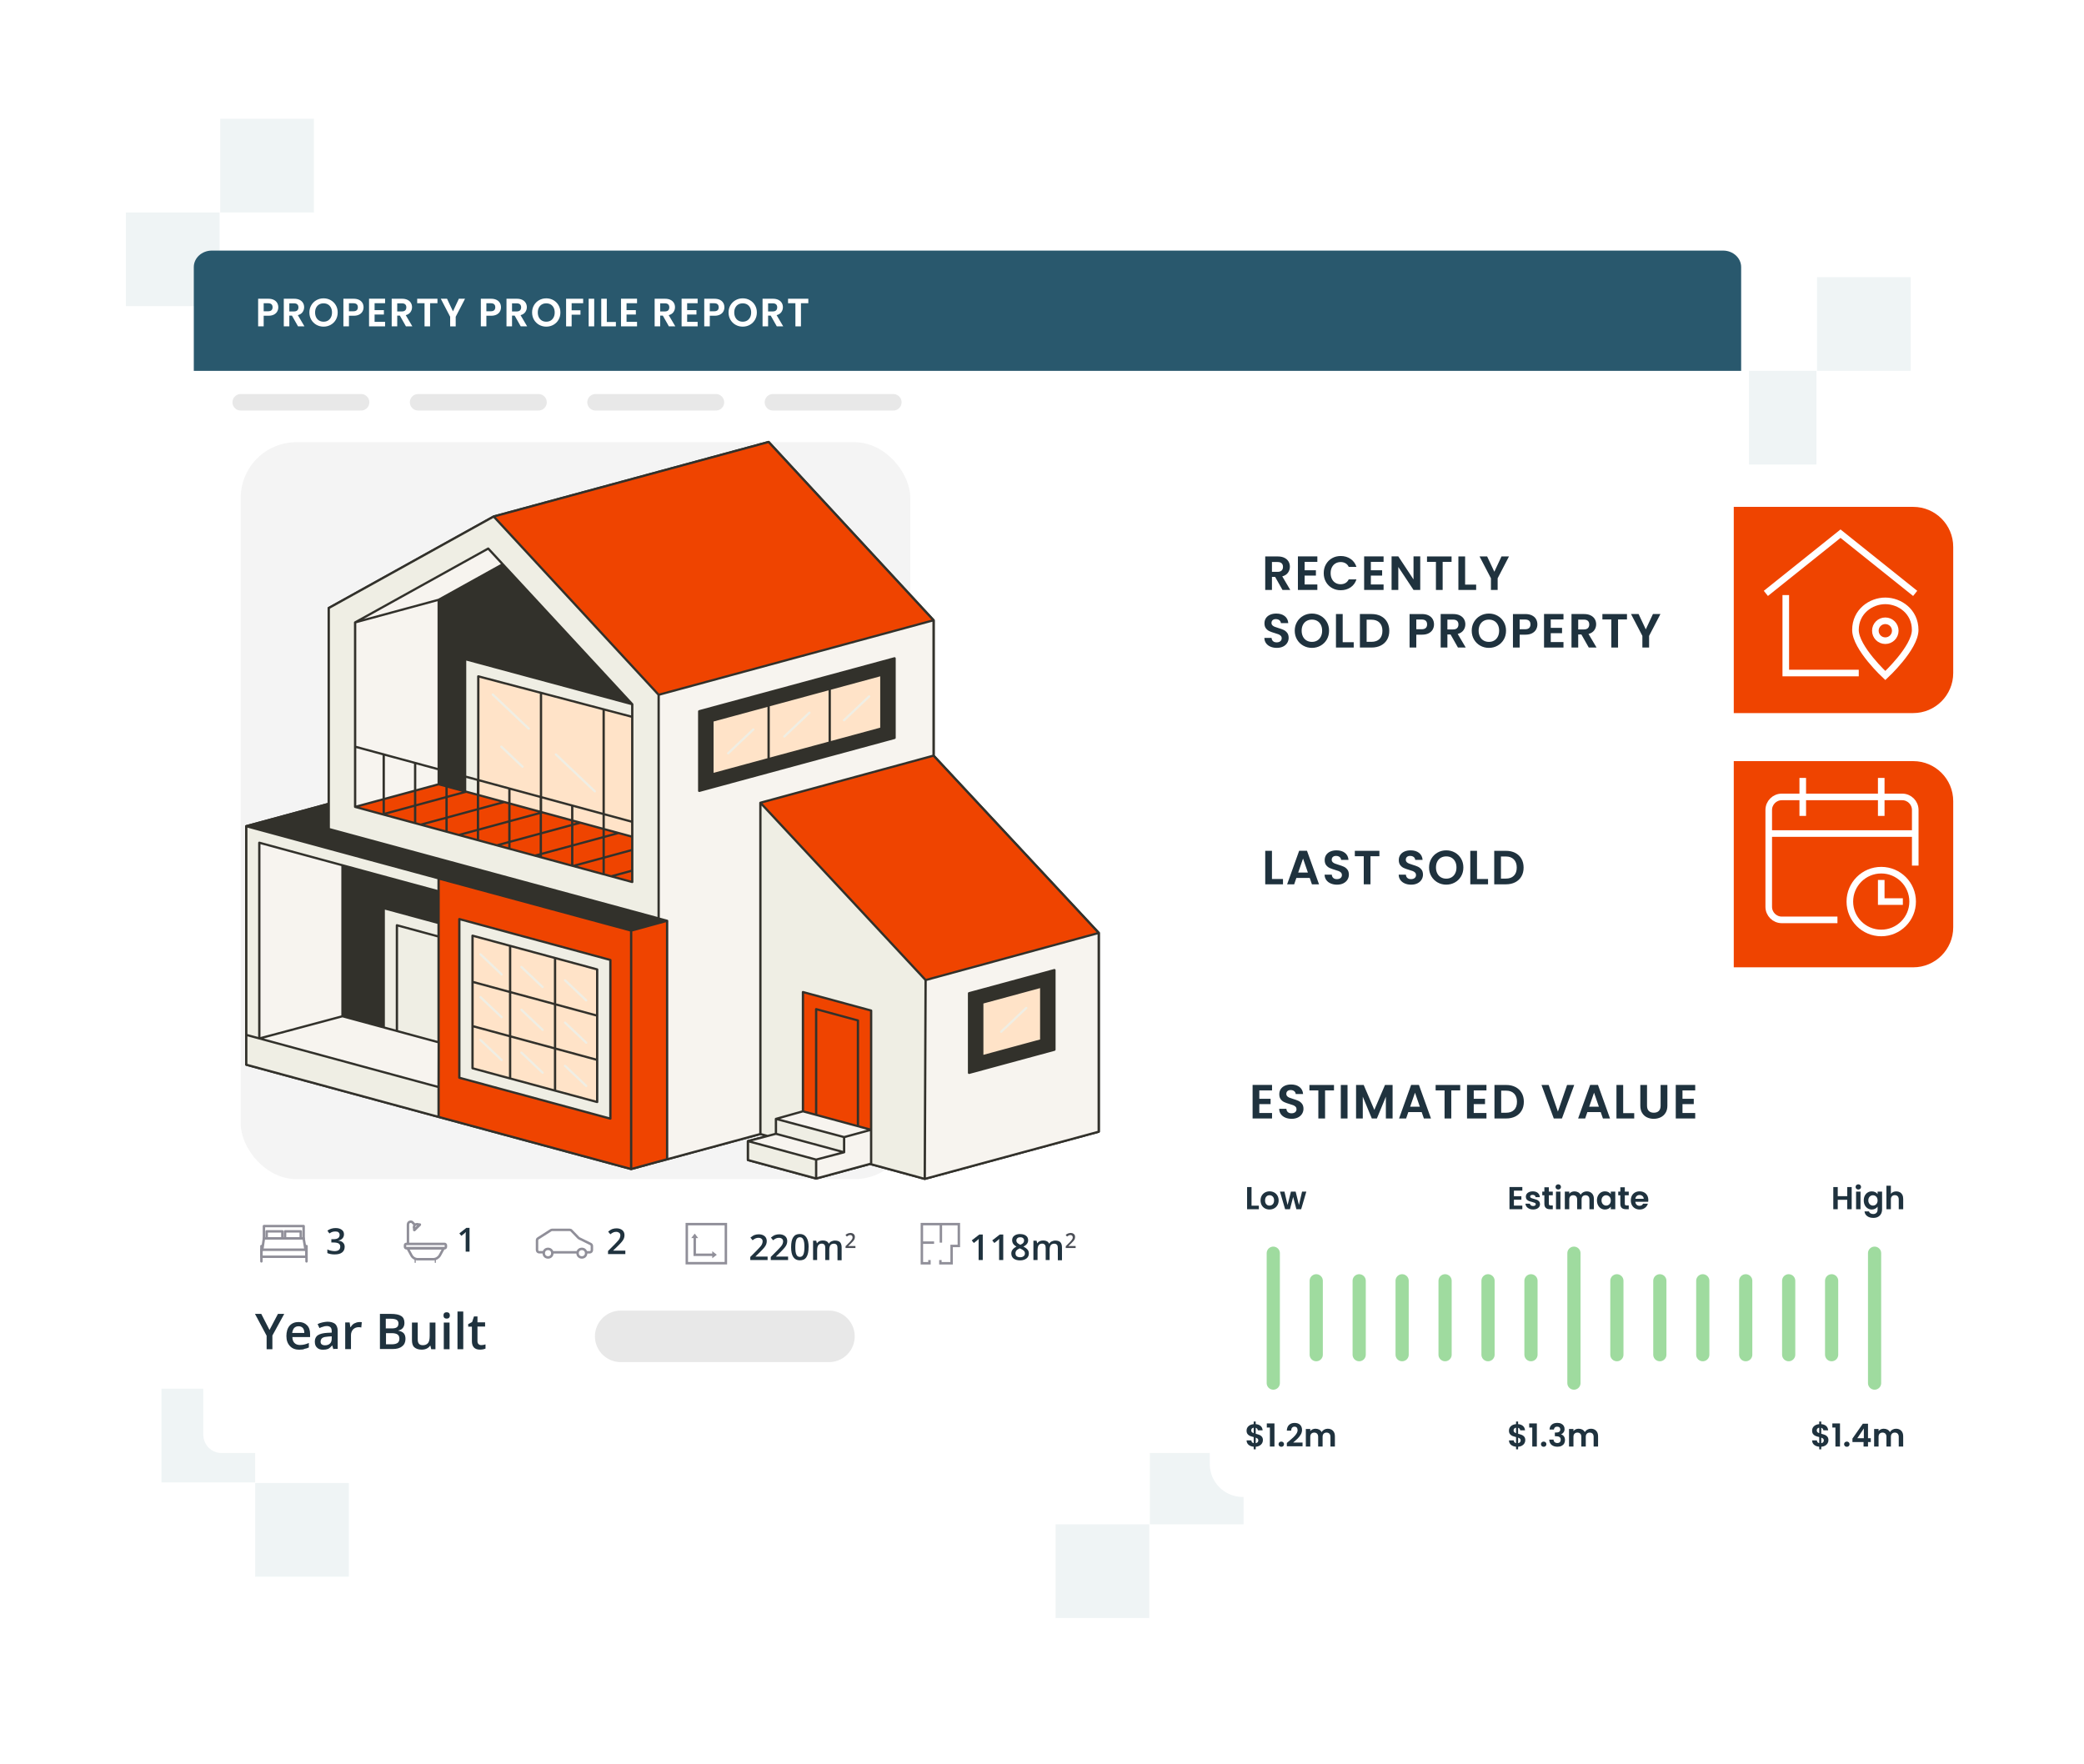 <?xml version="1.0" encoding="UTF-8"?><svg id="Layer_1" xmlns="http://www.w3.org/2000/svg" xmlns:xlink="http://www.w3.org/1999/xlink" viewBox="0 0 600 507.917"><defs><filter id="drop-shadow-11" filterUnits="userSpaceOnUse"><feOffset dx="2.103" dy="1.051"/><feGaussianBlur result="blur" stdDeviation="9.463"/><feFlood flood-color="#7c7e7f" flood-opacity=".27"/><feComposite in2="blur" operator="in"/><feComposite in="SourceGraphic"/></filter><filter id="drop-shadow-12" filterUnits="userSpaceOnUse"><feOffset dx="1.325" dy=".662"/><feGaussianBlur result="blur-2" stdDeviation="5.962"/><feFlood flood-color="#7c7e7f" flood-opacity=".27"/><feComposite in2="blur-2" operator="in"/><feComposite in="SourceGraphic"/></filter><filter id="drop-shadow-13" filterUnits="userSpaceOnUse"><feOffset dx=".853" dy=".427"/><feGaussianBlur result="blur-3" stdDeviation="3.839"/><feFlood flood-color="#7c7e7f" flood-opacity=".27"/><feComposite in2="blur-3" operator="in"/><feComposite in="SourceGraphic"/></filter><filter id="drop-shadow-14" filterUnits="userSpaceOnUse"><feOffset dx="1.325" dy=".662"/><feGaussianBlur result="blur-4" stdDeviation="5.962"/><feFlood flood-color="#7c7e7f" flood-opacity=".27"/><feComposite in2="blur-4" operator="in"/><feComposite in="SourceGraphic"/></filter><filter id="drop-shadow-15" filterUnits="userSpaceOnUse"><feOffset dx=".853" dy=".427"/><feGaussianBlur result="blur-5" stdDeviation="3.839"/><feFlood flood-color="#7c7e7f" flood-opacity=".27"/><feComposite in2="blur-5" operator="in"/><feComposite in="SourceGraphic"/></filter><filter id="drop-shadow-16" filterUnits="userSpaceOnUse"><feOffset dx="2.389" dy="1.194"/><feGaussianBlur result="blur-6" stdDeviation="10.75"/><feFlood flood-color="#7c7e7f" flood-opacity=".27"/><feComposite in2="blur-6" operator="in"/><feComposite in="SourceGraphic"/></filter></defs><rect x="495.999" y="106.761" width="26.972" height="26.972" fill="#eff4f5" stroke-width="0"/><rect x="523.142" y="79.789" width="26.972" height="26.972" fill="#eff4f5" stroke-width="0"/><rect x="73.466" y="426.944" width="26.972" height="26.972" fill="#eff4f5" stroke-width="0"/><rect x="46.484" y="399.801" width="26.972" height="26.972" fill="#eff4f5" stroke-width="0"/><rect x="303.911" y="438.833" width="26.972" height="26.972" fill="#eff4f5" stroke-width="0"/><rect x="331.064" y="411.861" width="26.972" height="26.972" fill="#eff4f5" stroke-width="0"/><path d="M61.605,92.077h434.653c2.862,0,5.182,2.388,5.182,5.333v314.506c0,2.945-2.32,5.333-5.182,5.333H61.605c-2.862,0-5.182-2.388-5.182-5.333V97.411c0-2.946,2.32-5.333,5.182-5.333Z" fill="#fff" filter="url(#drop-shadow-11)" stroke-width="0"/><rect x="69.303" y="127.305" width="192.773" height="212.155" rx="16.037" ry="16.037" fill="#f4f4f4" stroke-width="0"/><rect x="36.251" y="61.174" width="26.972" height="26.972" fill="#eff4f5" stroke-width="0"/><rect x="63.404" y="34.192" width="26.972" height="26.972" fill="#eff4f5" stroke-width="0"/><path d="M60.984,72.143h435.119c2.864,0,5.188,2.127,5.188,4.749v29.869H55.796v-29.869c0-2.621,2.324-4.749,5.188-4.749Z" fill="#29586d" stroke-width="0"/><line x1="178.702" y1="384.722" x2="238.667" y2="384.722" fill="none" stroke="#e8e8e8" stroke-linecap="round" stroke-linejoin="round" stroke-width="14.828"/><line x1="69.303" y1="115.812" x2="103.958" y2="115.812" fill="none" stroke="#e8e8e8" stroke-linecap="round" stroke-linejoin="round" stroke-width="4.749"/><line x1="120.379" y1="115.812" x2="155.044" y2="115.812" fill="none" stroke="#e8e8e8" stroke-linecap="round" stroke-linejoin="round" stroke-width="4.749"/><line x1="171.455" y1="115.812" x2="206.12" y2="115.812" fill="none" stroke="#e8e8e8" stroke-linecap="round" stroke-linejoin="round" stroke-width="4.749"/><line x1="222.531" y1="115.812" x2="257.196" y2="115.812" fill="none" stroke="#e8e8e8" stroke-linecap="round" stroke-linejoin="round" stroke-width="4.749"/><g isolation="isolate"><path d="M99.032,355.342c0,.465-.141.848-.424,1.171-.283.323-.667.525-1.171.626v.04c.606.061,1.03.242,1.333.566s.465.666.465,1.171c0,.707-.242,1.272-.747,1.656-.485.384-1.192.566-2.161.566-.808,0-1.515-.141-2.08-.384v-1.05c.323.141.626.283.99.343s.667.141,1.03.141c.566,0,.99-.101,1.272-.323s.424-.525.424-.99c0-.384-.141-.666-.465-.889-.323-.182-.808-.283-1.474-.283h-.626v-.949h.626c1.171,0,1.757-.424,1.757-1.232,0-.323-.101-.566-.323-.747-.202-.182-.485-.242-.909-.242-.283,0-.566.04-.808.101s-.566.242-.909.465l-.566-.808c.667-.485,1.454-.747,2.363-.747.747,0,1.333.182,1.737.485.465.323.667.747.667,1.313h0Z" fill="#1f323e" stroke-width="0"/></g><g isolation="isolate"><path d="M135.165,360.33h-1.091v-4.403c0-.525,0-.949.04-1.232-.061.061-.182.141-.242.242s-.465.384-1.05.848l-.566-.707,2.02-1.596h.909v6.847h-.02Z" fill="#1f323e" stroke-width="0"/></g><g isolation="isolate"><path d="M180.062,361.037h-5.009v-.889l1.899-1.899c.566-.566.909-.99,1.131-1.232.182-.242.323-.465.384-.666s.141-.424.141-.666c0-.323-.101-.606-.323-.767s-.485-.283-.848-.283c-.283,0-.566.04-.808.141-.242.101-.566.283-.909.566l-.626-.767c.424-.343.808-.606,1.192-.747s.808-.202,1.232-.202c.667,0,1.232.182,1.656.525s.626.848.626,1.454c0,.323-.061.626-.182.949-.101.283-.323.606-.566.909-.242.323-.667.747-1.232,1.313l-1.272,1.232v.04h3.494v1.03l.02-.04h0Z" fill="#1f323e" stroke-width="0"/></g><g isolation="isolate"><path d="M282.945,362.754h-1.192v-4.766c0-.566,0-1.03.04-1.333-.061.061-.182.182-.283.283s-.485.424-1.131.909l-.606-.747,2.181-1.697h.99v7.331h0v.02h0Z" fill="#1f323e" stroke-width="0"/><path d="M288.843,362.754h-1.192v-4.766c0-.566,0-1.03.04-1.333-.061.061-.182.182-.283.283s-.485.424-1.131.909l-.606-.747,2.181-1.697h.99v7.331h0v.02h0Z" fill="#1f323e" stroke-width="0"/><path d="M293.751,355.281c.707,0,1.272.182,1.656.485.424.323.606.747.606,1.313,0,.747-.465,1.373-1.373,1.798.566.283.99.606,1.232.909s.343.666.343,1.05c0,.606-.202,1.091-.667,1.454-.465.343-1.05.566-1.838.566s-1.414-.182-1.878-.525c-.424-.343-.667-.848-.667-1.454,0-.424.101-.767.343-1.091s.606-.626,1.131-.889c-.465-.283-.767-.566-.949-.848s-.283-.626-.283-1.03c0-.525.202-.949.626-1.272s1.03-.485,1.697-.485l.02.02h0ZM292.377,360.856c0,.343.101.626.343.808s.566.283.99.283.767-.101,1.03-.323.343-.465.343-.808c0-.283-.101-.525-.323-.747-.202-.202-.566-.424-1.03-.626l-.141-.061c-.465.202-.767.424-.949.626-.182.242-.283.525-.283.848h.02ZM293.751,356.19c-.343,0-.606.061-.808.242s-.323.384-.323.666c0,.182.04.323.101.465s.182.242.323.384c.141.101.384.242.707.424.384-.182.707-.343.848-.566.182-.202.242-.424.242-.707s-.101-.525-.323-.666c-.182-.182-.465-.242-.767-.242Z" fill="#1f323e" stroke-width="0"/><path d="M302.254,362.754h-1.192v-3.454c0-.424-.061-.747-.242-.949s-.424-.323-.747-.323c-.465,0-.767.141-1.03.465-.202.283-.323.767-.323,1.474v2.787h-1.192v-5.574h.909l.182.747h.061c.141-.283.384-.465.667-.606s.626-.202.99-.202c.848,0,1.414.283,1.697.889h.061c.182-.283.384-.485.707-.626s.626-.242,1.03-.242c.667,0,1.171.182,1.454.485.323.343.465.848.465,1.555v3.635h-1.192v-3.494c0-.424-.061-.747-.242-.949s-.424-.323-.767-.323c-.465,0-.808.141-1.03.424-.202.283-.323.747-.323,1.333v2.969h.061v-.02h0Z" fill="#1f323e" stroke-width="0"/></g><g isolation="isolate"><path d="M309.726,359.3h-2.888v-.525l1.091-1.091c.323-.323.525-.566.626-.707s.182-.283.242-.384c.04-.101.061-.242.061-.384,0-.182-.061-.343-.182-.465s-.283-.182-.485-.182c-.182,0-.323.04-.465.101-.141.061-.323.182-.525.323l-.384-.465c.242-.202.465-.343.707-.424.202-.061.465-.141.707-.141.384,0,.707.101.949.323.242.202.343.485.343.848,0,.182-.04.384-.101.566s-.182.343-.323.525-.384.424-.707.747l-.747.707v.04h2.04v.606l.04-.02h0Z" fill="#4c4f57" stroke-width="0"/></g><g isolation="isolate"><path d="M221.022,362.754h-5.009v-.889l1.899-1.899c.566-.566.909-.99,1.131-1.232.182-.242.323-.465.384-.666s.141-.424.141-.666c0-.323-.101-.606-.323-.767-.202-.182-.485-.283-.848-.283-.283,0-.566.04-.808.141-.242.101-.566.283-.909.566l-.626-.767c.424-.343.808-.606,1.192-.747s.808-.202,1.232-.202c.667,0,1.232.182,1.656.525s.626.848.626,1.454c0,.323-.061.626-.182.949-.101.283-.323.606-.566.909s-.667.747-1.232,1.313l-1.272,1.232v.04h3.494v1.03h0l.02-.04h0Z" fill="#1f323e" stroke-width="0"/><path d="M226.919,362.754h-5.009v-.889l1.899-1.899c.566-.566.909-.99,1.131-1.232.182-.242.323-.465.384-.666s.141-.424.141-.666c0-.323-.101-.606-.323-.767-.202-.182-.485-.283-.848-.283-.283,0-.566.04-.808.141-.242.101-.566.283-.909.566l-.626-.767c.424-.343.808-.606,1.192-.747s.808-.202,1.232-.202c.667,0,1.232.182,1.656.525s.626.848.626,1.454c0,.323-.061.626-.182.949-.101.283-.323.606-.566.909s-.667.747-1.232,1.313l-1.272,1.232v.04h3.494v1.03h0l.02-.04h0Z" fill="#1f323e" stroke-width="0"/><path d="M232.796,359.058c0,1.272-.202,2.222-.626,2.868s-1.05.909-1.899.909-1.454-.323-1.878-.949c-.424-.626-.626-1.596-.626-2.828,0-1.313.202-2.262.626-2.888s1.03-.909,1.878-.909,1.454.323,1.878.949c.465.666.667,1.616.667,2.868l-.02-.02h0ZM228.979,359.058c0,1.03.101,1.737.323,2.161.202.424.525.626.99.626s.767-.202.99-.666c.202-.424.323-1.171.323-2.161s-.101-1.697-.323-2.161c-.202-.465-.525-.666-.99-.666s-.767.202-.99.626c-.202.485-.323,1.232-.323,2.222v.02h0Z" fill="#1f323e" stroke-width="0"/><path d="M238.795,362.754h-1.192v-3.454c0-.424-.061-.747-.242-.949s-.424-.323-.747-.323c-.465,0-.767.141-1.03.465-.202.283-.323.767-.323,1.474v2.787h-1.171v-5.574h.909l.182.747h.061c.141-.283.384-.465.667-.606s.626-.202.99-.202c.848,0,1.414.283,1.697.889h.061c.182-.283.384-.485.707-.626.283-.141.626-.242,1.03-.242.667,0,1.171.182,1.454.485.323.343.465.848.465,1.555v3.635h-1.192v-3.494c0-.424-.061-.747-.242-.949s-.424-.323-.767-.323c-.465,0-.808.141-1.03.424-.202.283-.323.747-.323,1.333v2.969h.04v-.02h0Z" fill="#1f323e" stroke-width="0"/></g><g isolation="isolate"><path d="M246.328,359.3h-2.888v-.525l1.091-1.091c.323-.323.525-.566.626-.707s.182-.283.242-.384c.04-.101.061-.242.061-.384,0-.182-.061-.343-.182-.465s-.283-.182-.485-.182c-.182,0-.323.04-.465.101-.141.061-.323.182-.525.323l-.384-.465c.242-.202.465-.343.707-.424.202-.061.465-.141.707-.141.384,0,.707.101.949.323.242.202.343.485.343.848,0,.182-.04.384-.101.566s-.182.343-.323.525-.384.424-.707.747l-.747.707v.04h2.04v.606l.04-.02h0Z" fill="#4c4f57" stroke-width="0"/></g><rect x="197.735" y="352.413" width="11.25" height="11.25" fill="none" stroke="#908f99" stroke-miterlimit="10" stroke-width=".707"/><polyline points="205.349 361.239 200.017 361.239 200.017 355.867" fill="none" stroke="#908f99" stroke-miterlimit="10" stroke-width=".707"/><polygon points="199.027 356.432 200.017 355.14 201.006 356.432 199.027 356.432" fill="#908f99" stroke-width="0"/><polygon points="205.066 360.209 206.379 361.239 205.066 362.229 205.066 360.209" fill="#908f99" stroke-width="0"/><polyline points="267.596 362.754 267.596 363.683 265.414 363.683 265.414 352.413 267.495 352.413 273.978 352.413 276.058 352.413 276.058 358.695 273.978 358.695 273.978 363.683 270.746 363.683 270.746 362.754" fill="none" stroke="#908f99" stroke-miterlimit="10" stroke-width=".707"/><line x1="268.929" y1="357.745" x2="265.414" y2="357.745" fill="none" stroke="#908f99" stroke-miterlimit="10" stroke-width=".707"/><line x1="270.888" y1="357.745" x2="270.888" y2="352.413" fill="none" stroke="#908f99" stroke-miterlimit="10" stroke-width=".707"/><circle cx="157.785" cy="360.775" r="1.232" fill="none" stroke="#908f99" stroke-miterlimit="10" stroke-width=".707"/><circle cx="167.52" cy="360.775" r="1.232" fill="none" stroke="#908f99" stroke-miterlimit="10" stroke-width=".707"/><path d="M168.752,360.532h1.03c.343,0,.626-.283.626-.626h0v-1.192c0-.242-.141-.465-.343-.566l-3.353-1.656s-.101-.061-.182-.141l-2.02-2.08c-.101-.141-.283-.182-.465-.202h-5.11c-.141,0-.242.04-.343.101l-3.696,2.363c-.182.101-.283.323-.283.525v2.828c0,.343.283.626.626.626h1.272" fill="none" stroke="#908f99" stroke-miterlimit="10" stroke-width=".707"/><line x1="159.017" y1="360.532" x2="166.248" y2="360.532" fill="none" stroke="#908f99" stroke-miterlimit="10" stroke-width=".707"/><path d="M116.987,358.109h11.007c.202,0,.384.182.384.384v.485c0,.202-.182.384-.384.384h-11.007c-.202,0-.384-.182-.384-.384v-.485c0-.202.141-.384.384-.384Z" fill="none" stroke="#908f99" stroke-miterlimit="10" stroke-width=".707"/><path d="M127.732,359.341h-10.401l1.131,2.08c.343.666,1.091,1.131,1.878,1.091h4.403c.767,0,1.474-.424,1.878-1.091l1.131-2.08h-.02,0Z" fill="none" stroke="#908f99" stroke-miterlimit="10" stroke-width=".707"/><path d="M119.431,352.676c-.343.343-.343.949,0,1.313l1.313-1.313c-.343-.343-.949-.343-1.313,0Z" fill="none" stroke="#908f99" stroke-miterlimit="10" stroke-width=".707"/><line x1="119.249" y1="354.11" x2="120.885" y2="352.534" fill="none" stroke="#908f99" stroke-linecap="round" stroke-linejoin="round" stroke-width=".707"/><line x1="119.532" y1="362.552" x2="119.532" y2="363.421" fill="none" stroke="#908f99" stroke-linecap="round" stroke-linejoin="round" stroke-width=".343"/><line x1="125.329" y1="362.552" x2="125.329" y2="363.421" fill="none" stroke="#908f99" stroke-linecap="round" stroke-linejoin="round" stroke-width=".343"/><path d="M117.452,357.846v-5.332c0-.465.343-.808.808-.808h0c.182,0,.384.061.485.202l.566.566" fill="none" stroke="#908f99" stroke-miterlimit="10" stroke-width=".707"/><rect x="75.261" y="359.785" width="12.946" height="2.02" fill="none" stroke="#908f99" stroke-linecap="round" stroke-linejoin="round" stroke-width=".707"/><rect x="76.775" y="354.494" width="4.524" height="2.02" fill="none" stroke="#908f99" stroke-linecap="round" stroke-linejoin="round" stroke-width=".707"/><rect x="82.067" y="354.494" width="4.524" height="2.02" fill="none" stroke="#908f99" stroke-linecap="round" stroke-linejoin="round" stroke-width=".707"/><line x1="75.261" y1="358.735" x2="75.261" y2="363.138" fill="none" stroke="#908f99" stroke-linecap="round" stroke-linejoin="round" stroke-width=".707"/><line x1="88.247" y1="358.735" x2="88.247" y2="363.138" fill="none" stroke="#908f99" stroke-linecap="round" stroke-linejoin="round" stroke-width=".707"/><rect x="75.988" y="352.979" width="11.431" height="3.555" fill="none" stroke="#908f99" stroke-linecap="round" stroke-linejoin="round" stroke-width=".707"/><line x1="75.503" y1="359.785" x2="75.988" y2="356.513" fill="none" stroke="#908f99" stroke-linecap="round" stroke-linejoin="round" stroke-width=".707"/><line x1="87.419" y1="356.513" x2="87.964" y2="359.785" fill="none" stroke="#908f99" stroke-linecap="round" stroke-linejoin="round" stroke-width=".707"/><g isolation="isolate"><path d="M77.592,382.884l2.432-4.626h1.809l-3.41,6.228v3.944h-1.661v-3.885l-3.351-6.287h1.809s2.372,4.626,2.372,4.626Z" fill="#1f323e" stroke-width="0"/><path d="M86.282,388.578c-1.216,0-2.135-.326-2.817-1.068s-1.008-1.661-1.008-2.877.297-2.254.919-2.966,1.512-1.068,2.58-1.068,1.809.297,2.432.919.89,1.453.89,2.521v.89h-5.101c0,.741.237,1.305.593,1.69s.919.593,1.601.593c.445,0,.89-.059,1.275-.148s.83-.237,1.275-.445v1.305c-.386.208-.83.326-1.216.386-.326.208-.83.237-1.364.237l-.059.03h0ZM85.985,381.816c-.534,0-.919.148-1.275.475-.297.326-.475.83-.593,1.453h3.499c0-.623-.148-1.127-.445-1.453-.297-.297-.682-.475-1.216-.475h.03Z" fill="#1f323e" stroke-width="0"/><path d="M95.979,388.429l-.326-1.068h-.059c-.386.475-.741.771-1.127.979-.386.148-.89.237-1.453.237-.771,0-1.364-.208-1.75-.623-.445-.386-.623-.979-.623-1.75s.297-1.424.89-1.809c.593-.386,1.512-.623,2.669-.682l1.305-.059v-.386c0-.475-.089-.89-.326-1.127s-.593-.386-1.068-.386c-.386,0-.771.059-1.127.208-.326.089-.741.237-1.008.386l-.534-1.157c.445-.208.89-.386,1.364-.475s.979-.208,1.423-.208c.979,0,1.69.208,2.254.623.475.445.741,1.127.741,1.987v5.219h-1.157v.089h-.089ZM93.547,387.302c.593,0,1.068-.148,1.423-.475.356-.326.534-.771.534-1.424v-.682l-.979.059c-.771.059-1.305.148-1.69.386-.326.237-.534.593-.534,1.068,0,.326.089.623.297.771.237.208.593.297.979.297h-.03,0Z" fill="#1f323e" stroke-width="0"/><path d="M103.334,380.6c.326,0,.593,0,.83.059l-.148,1.512c-.237-.059-.475-.089-.741-.089-.623,0-1.157.208-1.601.623-.386.445-.623.979-.623,1.661v4.033h-1.661v-7.681h1.275l.208,1.364h.089c.237-.445.593-.83,1.008-1.068.475-.237.919-.386,1.364-.386v-.03h0Z" fill="#1f323e" stroke-width="0"/><path d="M109.473,378.257h3.025c1.423,0,2.432.208,3.025.623.623.386.919,1.068.919,1.957,0,.593-.148,1.068-.445,1.453-.297.386-.741.623-1.305.741v.059c.741.148,1.216.386,1.572.771.326.386.475.919.475,1.601,0,.919-.326,1.661-.979,2.135-.623.534-1.512.771-2.669.771h-3.707v-10.113h.089,0ZM111.133,382.439h1.601c.682,0,1.216-.089,1.512-.326.326-.237.475-.593.475-1.127,0-.475-.208-.83-.534-1.008-.326-.208-.89-.326-1.661-.326h-1.453v2.817h.059v-.03h0ZM111.133,383.803v3.203h1.75c.682,0,1.216-.148,1.572-.386s.534-.682.534-1.275c0-.534-.208-.919-.534-1.157-.326-.237-.919-.386-1.661-.386h-1.661Z" fill="#1f323e" stroke-width="0"/><path d="M124.152,388.429l-.237-1.008h-.089c-.237.326-.534.623-.979.83-.445.208-.89.297-1.453.297-.919,0-1.601-.237-2.106-.682s-.682-1.157-.682-2.106v-5.012h1.661v4.775c0,.593.089,1.008.326,1.305s.623.445,1.127.445c.682,0,1.157-.208,1.512-.623.326-.386.475-1.127.475-2.046v-3.855h1.661v7.681h-1.216,0Z" fill="#1f323e" stroke-width="0"/><path d="M127.681,378.702c0-.297.089-.534.237-.682s.386-.237.682-.237.534.089.682.237.237.386.237.682-.089.475-.237.682c-.148.148-.386.237-.682.237s-.534-.089-.682-.237-.237-.386-.237-.682ZM129.431,388.429h-1.661v-7.681h1.661v7.681Z" fill="#1f323e" stroke-width="0"/><path d="M133.375,388.429h-1.661v-10.854h1.661v10.854Z" fill="#1f323e" stroke-width="0"/><path d="M138.565,387.243c.386,0,.771-.059,1.216-.208v1.216c-.208.089-.445.148-.682.208-.297.059-.593.089-.89.089-1.572,0-2.343-.83-2.343-2.432v-4.182h-1.068v-.741l1.127-.593.534-1.601h1.008v1.69h2.195v1.216h-2.195v4.152c0,.386.089.682.297.89.208.208.475.297.771.297h.03Z" fill="#1f323e" stroke-width="0"/></g><path d="M79.818,89.662c-.201.372-.517.672-.946.9-.429.228-.971.342-1.624.342h-1.333v3.054h-1.596v-7.955h2.929c.615,0,1.14.106,1.573.319s.758.505.975.877c.216.373.325.794.325,1.265,0,.426-.101.824-.302,1.197ZM78.16,89.314c.213-.201.319-.484.319-.849,0-.775-.433-1.163-1.299-1.163h-1.265v2.313h1.265c.44,0,.767-.101.98-.302Z" fill="#fff" stroke-width="0"/><path d="M85.807,93.958l-1.755-3.1h-.752v3.1h-1.596v-7.955h2.986c.615,0,1.14.108,1.573.325.433.216.758.509.974.877.217.369.325.781.325,1.236,0,.524-.152.998-.456,1.419-.304.422-.756.712-1.356.872l1.903,3.225h-1.846ZM83.3,89.662h1.333c.433,0,.756-.104.969-.313.212-.209.319-.5.319-.872,0-.365-.106-.647-.319-.849-.213-.201-.536-.302-.969-.302h-1.333v2.336Z" fill="#fff" stroke-width="0"/><path d="M91.106,93.514c-.624-.35-1.117-.834-1.482-1.453s-.547-1.32-.547-2.103c0-.775.182-1.472.547-2.091s.858-1.104,1.482-1.453c.623-.35,1.307-.524,2.051-.524.752,0,1.438.175,2.057.524.619.35,1.109.834,1.47,1.453.361.619.541,1.316.541,2.091,0,.782-.18,1.483-.541,2.103-.361.619-.853,1.104-1.476,1.453s-1.307.524-2.051.524-1.429-.174-2.051-.524ZM94.423,92.289c.364-.217.649-.526.854-.929.205-.402.308-.87.308-1.401s-.103-.998-.308-1.396-.49-.705-.854-.917c-.365-.212-.787-.319-1.265-.319s-.902.106-1.271.319c-.369.213-.655.519-.86.917s-.308.865-.308,1.396.103.999.308,1.401c.205.403.492.712.86.929.369.216.792.325,1.271.325s.9-.108,1.265-.325Z" fill="#fff" stroke-width="0"/><path d="M104.366,89.662c-.201.372-.517.672-.946.9-.429.228-.971.342-1.624.342h-1.333v3.054h-1.596v-7.955h2.929c.615,0,1.14.106,1.573.319s.758.505.975.877c.216.373.325.794.325,1.265,0,.426-.101.824-.302,1.197ZM102.708,89.314c.213-.201.319-.484.319-.849,0-.775-.433-1.163-1.299-1.163h-1.265v2.313h1.265c.44,0,.767-.101.98-.302Z" fill="#fff" stroke-width="0"/><path d="M107.848,87.292v1.994h2.678v1.265h-2.678v2.108h3.02v1.299h-4.616v-7.966h4.616v1.299h-3.02Z" fill="#fff" stroke-width="0"/><path d="M116.874,93.958l-1.755-3.1h-.752v3.1h-1.596v-7.955h2.986c.615,0,1.14.108,1.573.325.433.216.758.509.974.877.217.369.325.781.325,1.236,0,.524-.152.998-.456,1.419-.304.422-.756.712-1.356.872l1.903,3.225h-1.846ZM114.367,89.662h1.333c.433,0,.756-.104.969-.313.212-.209.319-.5.319-.872,0-.365-.106-.647-.319-.849-.213-.201-.536-.302-.969-.302h-1.333v2.336Z" fill="#fff" stroke-width="0"/><path d="M125.946,86.003v1.288h-2.12v6.667h-1.596v-6.667h-2.12v-1.288h5.835Z" fill="#fff" stroke-width="0"/><path d="M133.889,86.003l-2.689,5.186v2.77h-1.596v-2.77l-2.701-5.186h1.801l1.709,3.636,1.698-3.636h1.778Z" fill="#fff" stroke-width="0"/><path d="M143.935,89.662c-.201.372-.517.672-.946.9-.429.228-.971.342-1.624.342h-1.333v3.054h-1.596v-7.955h2.929c.615,0,1.14.106,1.573.319s.758.505.975.877c.216.373.325.794.325,1.265,0,.426-.101.824-.302,1.197ZM142.277,89.314c.213-.201.319-.484.319-.849,0-.775-.433-1.163-1.299-1.163h-1.265v2.313h1.265c.44,0,.767-.101.98-.302Z" fill="#fff" stroke-width="0"/><path d="M149.924,93.958l-1.755-3.1h-.752v3.1h-1.596v-7.955h2.986c.615,0,1.14.108,1.573.325.433.216.758.509.974.877.217.369.325.781.325,1.236,0,.524-.152.998-.456,1.419-.304.422-.756.712-1.356.872l1.903,3.225h-1.846ZM147.417,89.662h1.333c.433,0,.756-.104.969-.313.212-.209.319-.5.319-.872,0-.365-.106-.647-.319-.849-.213-.201-.536-.302-.969-.302h-1.333v2.336Z" fill="#fff" stroke-width="0"/><path d="M155.224,93.514c-.624-.35-1.117-.834-1.482-1.453s-.547-1.32-.547-2.103c0-.775.182-1.472.547-2.091s.858-1.104,1.482-1.453c.623-.35,1.307-.524,2.051-.524.752,0,1.438.175,2.057.524.619.35,1.109.834,1.47,1.453.361.619.541,1.316.541,2.091,0,.782-.18,1.483-.541,2.103-.361.619-.853,1.104-1.476,1.453s-1.307.524-2.051.524-1.429-.174-2.051-.524ZM158.54,92.289c.364-.217.649-.526.854-.929.205-.402.308-.87.308-1.401s-.103-.998-.308-1.396-.49-.705-.854-.917c-.365-.212-.787-.319-1.265-.319s-.902.106-1.271.319c-.369.213-.655.519-.86.917s-.308.865-.308,1.396.103.999.308,1.401c.205.403.492.712.86.929.369.216.792.325,1.271.325s.9-.108,1.265-.325Z" fill="#fff" stroke-width="0"/><path d="M167.896,86.003v1.288h-3.316v2.04h2.542v1.265h-2.542v3.362h-1.596v-7.955h4.912Z" fill="#fff" stroke-width="0"/><path d="M171.076,86.003v7.955h-1.596v-7.955h1.596Z" fill="#fff" stroke-width="0"/><path d="M174.7,92.693h2.621v1.265h-4.217v-7.955h1.596v6.69Z" fill="#fff" stroke-width="0"/><path d="M180.387,87.292v1.994h2.678v1.265h-2.678v2.108h3.02v1.299h-4.616v-7.966h4.616v1.299h-3.02Z" fill="#fff" stroke-width="0"/><path d="M192.581,93.958l-1.755-3.1h-.752v3.1h-1.596v-7.955h2.986c.615,0,1.14.108,1.573.325.433.216.758.509.974.877.217.369.325.781.325,1.236,0,.524-.152.998-.456,1.419-.304.422-.756.712-1.356.872l1.903,3.225h-1.846ZM190.074,89.662h1.333c.433,0,.756-.104.969-.313.212-.209.319-.5.319-.872,0-.365-.106-.647-.319-.849-.213-.201-.536-.302-.969-.302h-1.333v2.336Z" fill="#fff" stroke-width="0"/><path d="M197.835,87.292v1.994h2.678v1.265h-2.678v2.108h3.02v1.299h-4.616v-7.966h4.616v1.299h-3.02Z" fill="#fff" stroke-width="0"/><path d="M208.257,89.662c-.201.372-.517.672-.946.9-.429.228-.971.342-1.624.342h-1.333v3.054h-1.596v-7.955h2.929c.615,0,1.14.106,1.573.319s.758.505.975.877c.216.373.325.794.325,1.265,0,.426-.101.824-.302,1.197ZM206.599,89.314c.213-.201.319-.484.319-.849,0-.775-.433-1.163-1.299-1.163h-1.265v2.313h1.265c.44,0,.767-.101.98-.302Z" fill="#fff" stroke-width="0"/><path d="M211.785,93.514c-.624-.35-1.117-.834-1.482-1.453s-.547-1.32-.547-2.103c0-.775.182-1.472.547-2.091s.858-1.104,1.482-1.453c.623-.35,1.307-.524,2.051-.524.752,0,1.438.175,2.057.524.619.35,1.109.834,1.47,1.453.361.619.541,1.316.541,2.091,0,.782-.18,1.483-.541,2.103-.361.619-.853,1.104-1.476,1.453s-1.307.524-2.051.524-1.429-.174-2.051-.524ZM215.101,92.289c.364-.217.649-.526.854-.929.205-.402.308-.87.308-1.401s-.103-.998-.308-1.396-.49-.705-.854-.917c-.365-.212-.787-.319-1.265-.319s-.902.106-1.271.319c-.369.213-.655.519-.86.917s-.308.865-.308,1.396.103.999.308,1.401c.205.403.492.712.86.929.369.216.792.325,1.271.325s.9-.108,1.265-.325Z" fill="#fff" stroke-width="0"/><path d="M223.648,93.958l-1.755-3.1h-.752v3.1h-1.596v-7.955h2.986c.615,0,1.14.108,1.573.325.433.216.758.509.974.877.217.369.325.781.325,1.236,0,.524-.152.998-.456,1.419-.304.422-.756.712-1.356.872l1.903,3.225h-1.846ZM221.141,89.662h1.333c.433,0,.756-.104.969-.313.212-.209.319-.5.319-.872,0-.365-.106-.647-.319-.849-.213-.201-.536-.302-.969-.302h-1.333v2.336Z" fill="#fff" stroke-width="0"/><path d="M232.72,86.003v1.288h-2.12v6.667h-1.596v-6.667h-2.12v-1.288h5.835Z" fill="#fff" stroke-width="0"/><path d="M357.423,144.378h140.887v59.361h-140.887c-6.355,0-11.514-5.159-11.514-11.514v-36.333c0-6.355,5.159-11.514,11.514-11.514Z" fill="#fff" filter="url(#drop-shadow-12)" stroke-width="0"/><path d="M498.31,145.5h51.668c6.355,0,11.514,5.159,11.514,11.514v36.333c0,6.355-5.159,11.514-11.514,11.514h-51.668v-59.361h0Z" fill="#ef4400" filter="url(#drop-shadow-13)" stroke-width="0"/><path d="M369.244,169.84l-2.128-3.758h-.912v3.758h-1.935v-9.644h3.62c.746,0,1.382.131,1.907.394.524.263.918.617,1.181,1.064s.394.947.394,1.499c0,.636-.184,1.209-.552,1.72-.369.511-.917.864-1.645,1.057l2.308,3.91h-2.238ZM366.204,164.631h1.616c.525,0,.917-.126,1.175-.38s.387-.605.387-1.057c0-.442-.129-.785-.387-1.029-.258-.244-.649-.366-1.175-.366h-1.616v2.833Z" fill="#1f323e" stroke-width="0"/><path d="M375.613,161.757v2.418h3.247v1.534h-3.247v2.556h3.661v1.575h-5.596v-9.658h5.596v1.575h-3.661Z" fill="#1f323e" stroke-width="0"/><path d="M381.755,162.455c.429-.75,1.014-1.335,1.755-1.754s1.572-.629,2.494-.629c1.077,0,2.021.276,2.832.829s1.377,1.317,1.699,2.293h-2.225c-.221-.46-.531-.806-.933-1.036-.4-.23-.863-.345-1.388-.345-.562,0-1.062.131-1.5.394s-.778.633-1.022,1.112-.365,1.041-.365,1.686c0,.636.121,1.195.365,1.679.244.484.585.857,1.022,1.119.438.263.938.394,1.5.394.524,0,.987-.118,1.388-.353.401-.235.712-.583.933-1.043h2.225c-.322.986-.887,1.752-1.692,2.3-.806.548-1.752.822-2.839.822-.922,0-1.753-.209-2.494-.629-.741-.419-1.326-1.001-1.755-1.748s-.643-1.594-.643-2.542.214-1.798.643-2.549Z" fill="#1f323e" stroke-width="0"/><path d="M394.681,161.757v2.418h3.247v1.534h-3.247v2.556h3.661v1.575h-5.596v-9.658h5.596v1.575h-3.661Z" fill="#1f323e" stroke-width="0"/><path d="M408.898,169.84h-1.935l-4.38-6.618v6.618h-1.935v-9.658h1.935l4.38,6.632v-6.632h1.935v9.658Z" fill="#1f323e" stroke-width="0"/><path d="M417.921,160.196v1.561h-2.57v8.083h-1.935v-8.083h-2.569v-1.561h7.074Z" fill="#1f323e" stroke-width="0"/><path d="M421.817,168.306h3.178v1.534h-5.112v-9.644h1.935v8.11Z" fill="#1f323e" stroke-width="0"/><path d="M434.446,160.196l-3.261,6.287v3.357h-1.935v-3.357l-3.274-6.287h2.183l2.072,4.408,2.059-4.408h2.156Z" fill="#1f323e" stroke-width="0"/><path d="M365.782,186.171c-.538-.23-.965-.562-1.277-.995-.313-.433-.475-.944-.483-1.534h2.072c.027.396.168.709.421.94.254.23.602.345,1.044.345.451,0,.806-.108,1.063-.325s.387-.5.387-.85c0-.286-.088-.521-.263-.705-.175-.185-.394-.33-.656-.436-.263-.105-.624-.223-1.084-.352-.627-.184-1.136-.366-1.527-.546s-.728-.451-1.009-.815c-.28-.364-.421-.85-.421-1.458,0-.571.143-1.068.428-1.492.286-.423.687-.748,1.202-.974.516-.226,1.105-.338,1.769-.338.995,0,1.804.242,2.425.726.622.483.965,1.158,1.029,2.024h-2.127c-.019-.332-.159-.605-.422-.822-.263-.216-.61-.325-1.043-.325-.378,0-.68.097-.905.291-.226.193-.338.474-.338.843,0,.258.085.472.255.642.171.171.383.309.636.415.253.106.61.228,1.071.366.626.185,1.137.369,1.533.553.396.185.737.461,1.022.829.285.369.429.852.429,1.451,0,.516-.134.995-.401,1.437-.267.442-.658.794-1.174,1.057-.517.262-1.129.394-1.838.394-.673,0-1.278-.115-1.817-.345Z" fill="#1f323e" stroke-width="0"/><path d="M375.227,185.881c-.756-.423-1.354-1.011-1.797-1.761-.441-.751-.663-1.601-.663-2.549,0-.939.222-1.785.663-2.536.442-.75,1.041-1.338,1.797-1.761.755-.424,1.584-.636,2.486-.636.912,0,1.743.212,2.494.636.751.423,1.345,1.011,1.782,1.761.438.751.656,1.596.656,2.536,0,.949-.219,1.798-.656,2.549-.438.75-1.034,1.338-1.789,1.761-.756.424-1.584.636-2.487.636s-1.731-.212-2.486-.636ZM379.247,184.396c.442-.263.787-.638,1.036-1.126.249-.488.373-1.054.373-1.699s-.124-1.209-.373-1.692c-.249-.484-.594-.854-1.036-1.112s-.953-.387-1.534-.387-1.094.129-1.54.387c-.447.258-.795.628-1.043,1.112-.249.483-.373,1.048-.373,1.692s.124,1.211.373,1.699c.248.488.596.864,1.043,1.126.446.262.96.394,1.54.394s1.092-.131,1.534-.394Z" fill="#1f323e" stroke-width="0"/><path d="M386.569,184.886h3.178v1.534h-5.112v-9.644h1.935v8.11Z" fill="#1f323e" stroke-width="0"/><path d="M397.574,177.37c.77.396,1.363.96,1.782,1.692s.629,1.582.629,2.549-.21,1.812-.629,2.535-1.013,1.283-1.782,1.679c-.77.396-1.66.594-2.674.594h-3.371v-9.644h3.371c1.014,0,1.904.198,2.674.594ZM397.181,183.947c.553-.553.829-1.331.829-2.335s-.276-1.79-.829-2.356-1.336-.85-2.349-.85h-1.368v6.37h1.368c1.013,0,1.796-.276,2.349-.829Z" fill="#1f323e" stroke-width="0"/><path d="M412.496,181.211c-.244.452-.627.815-1.146,1.092-.521.276-1.178.414-1.97.414h-1.616v3.703h-1.935v-9.644h3.551c.746,0,1.382.129,1.907.387.524.258.919.613,1.182,1.064.262.452.394.963.394,1.534,0,.516-.122,1-.366,1.451ZM410.485,180.79c.258-.244.387-.587.387-1.029,0-.939-.524-1.409-1.575-1.409h-1.533v2.805h1.533c.534,0,.931-.122,1.188-.366Z" fill="#1f323e" stroke-width="0"/><path d="M419.757,186.42l-2.128-3.758h-.912v3.758h-1.935v-9.644h3.62c.746,0,1.382.131,1.907.394.524.263.918.617,1.181,1.064s.394.947.394,1.499c0,.636-.184,1.209-.552,1.72-.369.511-.917.864-1.645,1.057l2.308,3.91h-2.238ZM416.717,181.211h1.616c.525,0,.917-.126,1.175-.38s.387-.605.387-1.057c0-.442-.129-.785-.387-1.029-.258-.244-.649-.366-1.175-.366h-1.616v2.833Z" fill="#1f323e" stroke-width="0"/><path d="M426.182,185.881c-.756-.423-1.354-1.011-1.797-1.761-.441-.751-.663-1.601-.663-2.549,0-.939.222-1.785.663-2.536.442-.75,1.041-1.338,1.797-1.761.755-.424,1.584-.636,2.486-.636.912,0,1.743.212,2.494.636.751.423,1.345,1.011,1.782,1.761.438.751.656,1.596.656,2.536,0,.949-.219,1.798-.656,2.549-.438.75-1.034,1.338-1.789,1.761-.756.424-1.584.636-2.487.636s-1.731-.212-2.486-.636ZM430.202,184.396c.442-.263.787-.638,1.036-1.126.249-.488.373-1.054.373-1.699s-.124-1.209-.373-1.692c-.249-.484-.594-.854-1.036-1.112s-.953-.387-1.534-.387-1.094.129-1.54.387c-.447.258-.795.628-1.043,1.112-.249.483-.373,1.048-.373,1.692s.124,1.211.373,1.699c.248.488.596.864,1.043,1.126.446.262.96.394,1.54.394s1.092-.131,1.534-.394Z" fill="#1f323e" stroke-width="0"/><path d="M442.256,181.211c-.244.452-.627.815-1.146,1.092-.521.276-1.178.414-1.97.414h-1.616v3.703h-1.935v-9.644h3.551c.746,0,1.382.129,1.907.387.524.258.919.613,1.182,1.064.262.452.394.963.394,1.534,0,.516-.122,1-.366,1.451ZM440.245,180.79c.258-.244.387-.587.387-1.029,0-.939-.524-1.409-1.575-1.409h-1.533v2.805h1.533c.534,0,.931-.122,1.188-.366Z" fill="#1f323e" stroke-width="0"/><path d="M446.477,178.337v2.418h3.247v1.534h-3.247v2.556h3.661v1.575h-5.596v-9.658h5.596v1.575h-3.661Z" fill="#1f323e" stroke-width="0"/><path d="M457.42,186.42l-2.128-3.758h-.912v3.758h-1.935v-9.644h3.62c.746,0,1.382.131,1.907.394.524.263.918.617,1.181,1.064s.394.947.394,1.499c0,.636-.184,1.209-.552,1.72-.369.511-.917.864-1.645,1.057l2.308,3.91h-2.238ZM454.38,181.211h1.616c.525,0,.917-.126,1.175-.38s.387-.605.387-1.057c0-.442-.129-.785-.387-1.029-.258-.244-.649-.366-1.175-.366h-1.616v2.833Z" fill="#1f323e" stroke-width="0"/><path d="M468.418,176.776v1.561h-2.57v8.083h-1.935v-8.083h-2.569v-1.561h7.074Z" fill="#1f323e" stroke-width="0"/><path d="M478.049,176.776l-3.261,6.287v3.357h-1.935v-3.357l-3.274-6.287h2.183l2.072,4.408,2.059-4.408h2.156Z" fill="#1f323e" stroke-width="0"/><path d="M357.423,218.695h140.887v59.361h-140.887c-6.355,0-11.514-5.159-11.514-11.514v-36.333c0-6.355,5.159-11.514,11.514-11.514Z" fill="#fff" filter="url(#drop-shadow-14)" stroke-width="0"/><path d="M498.31,218.695h51.668c6.355,0,11.514,5.159,11.514,11.514v36.333c0,6.355-5.159,11.514-11.514,11.514h-51.668v-59.361h0Z" fill="#ef4400" filter="url(#drop-shadow-15)" stroke-width="0"/><path d="M366.204,253.053h3.178v1.533h-5.112v-9.644h1.935v8.111Z" fill="#1f323e" stroke-width="0"/><path d="M377.078,252.748h-3.842l-.635,1.838h-2.031l3.468-9.658h2.252l3.469,9.658h-2.045l-.636-1.838ZM376.553,251.201l-1.396-4.035-1.396,4.035h2.791Z" fill="#1f323e" stroke-width="0"/><path d="M383.122,254.337c-.538-.229-.965-.562-1.277-.994-.313-.434-.475-.944-.483-1.534h2.072c.027.396.168.71.421.939.254.23.602.346,1.044.346.451,0,.806-.108,1.063-.325.258-.216.387-.499.387-.85,0-.285-.088-.521-.263-.704-.175-.185-.394-.33-.656-.436-.263-.105-.624-.223-1.084-.352-.627-.184-1.136-.366-1.527-.546s-.728-.451-1.009-.815c-.28-.364-.421-.85-.421-1.458,0-.571.143-1.068.428-1.492.286-.423.687-.748,1.202-.974.516-.226,1.105-.338,1.769-.338.995,0,1.804.242,2.425.726.622.483.965,1.158,1.029,2.024h-2.127c-.019-.332-.159-.605-.422-.822-.263-.216-.61-.325-1.043-.325-.378,0-.68.097-.905.291-.226.193-.338.474-.338.843,0,.258.085.472.255.642.171.171.383.309.636.415.253.106.61.228,1.071.366.626.185,1.137.369,1.533.553.396.185.737.461,1.022.829.285.369.429.852.429,1.451,0,.516-.134.995-.401,1.437-.267.442-.658.795-1.174,1.058-.517.263-1.129.394-1.838.394-.673,0-1.278-.115-1.817-.346Z" fill="#1f323e" stroke-width="0"/><path d="M397.14,244.942v1.561h-2.57v8.083h-1.935v-8.083h-2.569v-1.561h7.074Z" fill="#1f323e" stroke-width="0"/><path d="M404.455,254.337c-.538-.229-.965-.562-1.277-.994-.313-.434-.475-.944-.483-1.534h2.072c.027.396.168.71.421.939.254.23.602.346,1.044.346.451,0,.806-.108,1.063-.325.258-.216.387-.499.387-.85,0-.285-.088-.521-.263-.704-.175-.185-.394-.33-.656-.436-.263-.105-.624-.223-1.084-.352-.627-.184-1.136-.366-1.527-.546s-.728-.451-1.009-.815c-.28-.364-.421-.85-.421-1.458,0-.571.143-1.068.428-1.492.286-.423.687-.748,1.202-.974.516-.226,1.105-.338,1.769-.338.995,0,1.804.242,2.425.726.622.483.965,1.158,1.029,2.024h-2.127c-.019-.332-.159-.605-.422-.822-.263-.216-.61-.325-1.043-.325-.378,0-.68.097-.905.291-.226.193-.338.474-.338.843,0,.258.085.472.255.642.171.171.383.309.636.415.253.106.61.228,1.071.366.626.185,1.137.369,1.533.553.396.185.737.461,1.022.829.285.369.429.852.429,1.451,0,.516-.134.995-.401,1.437-.267.442-.658.795-1.174,1.058-.517.263-1.129.394-1.838.394-.673,0-1.278-.115-1.817-.346Z" fill="#1f323e" stroke-width="0"/><path d="M413.899,254.047c-.756-.424-1.354-1.011-1.797-1.762-.441-.75-.663-1.6-.663-2.549,0-.939.222-1.785.663-2.536.442-.75,1.041-1.338,1.797-1.761.755-.424,1.584-.636,2.486-.636.912,0,1.743.212,2.494.636.751.423,1.345,1.011,1.782,1.761.438.751.656,1.596.656,2.536,0,.949-.219,1.799-.656,2.549-.438.751-1.034,1.338-1.789,1.762-.756.424-1.584.636-2.487.636s-1.731-.212-2.486-.636ZM417.92,252.562c.442-.263.787-.638,1.036-1.126.249-.488.373-1.054.373-1.699s-.124-1.209-.373-1.692c-.249-.484-.594-.854-1.036-1.112s-.953-.387-1.534-.387-1.094.129-1.54.387c-.447.258-.795.628-1.043,1.112-.249.483-.373,1.048-.373,1.692s.124,1.211.373,1.699c.248.488.596.863,1.043,1.126.446.263.96.394,1.54.394s1.092-.131,1.534-.394Z" fill="#1f323e" stroke-width="0"/><path d="M425.242,253.053h3.178v1.533h-5.112v-9.644h1.935v8.111Z" fill="#1f323e" stroke-width="0"/><path d="M436.246,245.536c.77.396,1.363.96,1.782,1.692s.629,1.582.629,2.549-.21,1.812-.629,2.536c-.419.723-1.013,1.282-1.782,1.679-.77.396-1.66.594-2.674.594h-3.371v-9.644h3.371c1.014,0,1.904.198,2.674.594ZM435.853,252.112c.553-.552.829-1.331.829-2.334s-.276-1.79-.829-2.356-1.336-.85-2.349-.85h-1.368v6.369h1.368c1.013,0,1.796-.276,2.349-.829Z" fill="#1f323e" stroke-width="0"/><path d="M355.407,293.328h196.588c5.242,0,9.497,4.256,9.497,9.497v110.172c0,9.257-7.515,16.772-16.772,16.772h-189.313c-5.242,0-9.497-4.256-9.497-9.497v-117.447c0-5.242,4.256-9.497,9.497-9.497Z" fill="#fff" filter="url(#drop-shadow-16)" stroke-width="0"/><path d="M362.568,313.915v2.418h3.247v1.534h-3.247v2.556h3.661v1.575h-5.596v-9.658h5.596v1.575h-3.661Z" fill="#1f323e" stroke-width="0"/><path d="M370.05,321.749c-.538-.229-.965-.562-1.277-.994-.313-.434-.475-.944-.483-1.534h2.072c.027.396.168.71.421.939.254.23.602.346,1.044.346.451,0,.806-.108,1.063-.325.258-.216.387-.499.387-.85,0-.285-.088-.52-.263-.704s-.394-.329-.656-.436c-.263-.105-.624-.223-1.084-.353-.627-.184-1.136-.366-1.527-.546-.392-.179-.728-.451-1.009-.814-.28-.364-.421-.85-.421-1.458,0-.571.143-1.068.428-1.492.286-.424.687-.748,1.202-.974s1.105-.339,1.769-.339c.995,0,1.804.242,2.425.726.622.483.965,1.158,1.029,2.023h-2.127c-.019-.331-.159-.605-.422-.821-.263-.217-.61-.325-1.043-.325-.378,0-.68.097-.905.29s-.338.475-.338.843c0,.259.085.473.255.643.171.171.383.309.636.415.253.105.61.228,1.071.366.626.184,1.137.368,1.533.553.396.184.737.46,1.022.828.285.369.429.853.429,1.451,0,.516-.134.995-.401,1.437-.267.442-.658.795-1.174,1.058-.517.263-1.129.394-1.838.394-.673,0-1.278-.115-1.817-.346Z" fill="#1f323e" stroke-width="0"/><path d="M384.067,312.354v1.562h-2.57v8.083h-1.935v-8.083h-2.569v-1.562h7.074Z" fill="#1f323e" stroke-width="0"/><path d="M387.964,312.354v9.645h-1.935v-9.645h1.935Z" fill="#1f323e" stroke-width="0"/><path d="M400.938,312.354v9.645h-1.935v-6.272l-2.583,6.272h-1.465l-2.598-6.272v6.272h-1.935v-9.645h2.197l3.067,7.171,3.067-7.171h2.183Z" fill="#1f323e" stroke-width="0"/><path d="M409.311,320.16h-3.842l-.635,1.838h-2.031l3.468-9.658h2.252l3.469,9.658h-2.045l-.636-1.838ZM408.785,318.613l-1.396-4.035-1.396,4.035h2.791Z" fill="#1f323e" stroke-width="0"/><path d="M420.405,312.354v1.562h-2.57v8.083h-1.935v-8.083h-2.569v-1.562h7.074Z" fill="#1f323e" stroke-width="0"/><path d="M424.302,313.915v2.418h3.247v1.534h-3.247v2.556h3.661v1.575h-5.596v-9.658h5.596v1.575h-3.661Z" fill="#1f323e" stroke-width="0"/><path d="M436.314,312.948c.77.396,1.363.96,1.782,1.692s.629,1.582.629,2.549-.21,1.812-.629,2.536c-.419.723-1.013,1.282-1.782,1.679-.77.396-1.66.594-2.674.594h-3.371v-9.645h3.371c1.014,0,1.904.198,2.674.595ZM435.921,319.524c.553-.552.829-1.33.829-2.335s-.276-1.789-.829-2.355-1.336-.85-2.349-.85h-1.368v6.369h1.368c1.013,0,1.796-.276,2.349-.829Z" fill="#1f323e" stroke-width="0"/><path d="M453.232,312.354l-3.537,9.645h-2.349l-3.537-9.645h2.072l2.653,7.669,2.639-7.669h2.059Z" fill="#1f323e" stroke-width="0"/><path d="M460.859,320.16h-3.842l-.635,1.838h-2.031l3.468-9.658h2.252l3.469,9.658h-2.045l-.636-1.838ZM460.334,318.613l-1.396-4.035-1.396,4.035h2.791Z" fill="#1f323e" stroke-width="0"/><path d="M467.325,320.465h3.178v1.533h-5.112v-9.645h1.935v8.111Z" fill="#1f323e" stroke-width="0"/><path d="M474.192,312.354v5.97c0,.653.17,1.153.511,1.499.341.345.82.518,1.438.518.626,0,1.109-.173,1.45-.518.341-.346.512-.846.512-1.499v-5.97h1.948v5.955c0,.82-.178,1.514-.532,2.08s-.829.992-1.423,1.277c-.595.286-1.256.429-1.983.429-.718,0-1.37-.143-1.955-.429-.585-.285-1.048-.711-1.389-1.277s-.511-1.26-.511-2.08v-5.955h1.935Z" fill="#1f323e" stroke-width="0"/><path d="M484.402,313.915v2.418h3.247v1.534h-3.247v2.556h3.661v1.575h-5.596v-9.658h5.596v1.575h-3.661Z" fill="#1f323e" stroke-width="0"/><path d="M316.597,268.379l-47.482-50.958v-38.852s-.002-.005-.002-.008c-.001-.046-.012-.091-.033-.131,0,0,0-.002-.001-.003-.012-.024-.028-.047-.047-.067l-47.492-51.33c-.085-.092-.218-.129-.341-.095l-79.154,21.458c-.007.002-.012.008-.019.011-.019.006-.039.01-.057.02l-47.492,26.355c-.102.056-.165.16-.165.272h0v56.123l-23.504,6.371c-.038.01-.073.028-.104.049-.002,0-.004,0-.005.002-.005.003-.007.009-.012.013-.029.024-.054.052-.073.083-.006.01-.012.019-.017.03-.018.04-.031.082-.031.126v68.666c0,.141.098.265.24.304l55.367,15.028s.003.002.005.002l55.443,15.011c.03.008.061.012.091.012.031,0,.062-.004.092-.012l7.81-2.135s.009.002.013.002c.03,0,.061-.004.091-.012l29.199-7.916.854.233-4.517,1.185c-.039.01-.074.028-.105.05-.002.001-.004.001-.006.003-.005.004-.007.01-.012.014-.029.024-.053.052-.072.082-.006.01-.012.019-.017.03-.018.039-.031.08-.031.125h0v5.444c0,.141.098.264.241.303l19.63,5.322c.03.008.061.012.091.012s.061-.004.091-.012l15.406-4.177,15.682,4.281c.03.008.061.012.092.012.03,0,.061-.004.091-.012l50.083-13.578c.143-.039.241-.162.241-.303v-57.129s.004-.005.005-.008c.032-.104.006-.216-.07-.297Z" fill="#32312b" stroke-width="0"/><path d="M218.924,231.105l49.859-13.564v-38.972l-28.269,7.664-50.884,13.794v64.374h0v1.349l2.44-.667v68.642l-2.44.667v.018l29.295-7.942v-95.365ZM205.11,207.477l48.644-13.187v15.436l-48.644,13.188v-15.437ZM126.306,300.078h0s-.034,12.884-.034,12.884h0l-45.296-12.295-6.288-1.707-.034-.009-3.754-1.019,3.754,1.018h0s0-2.036,0-2.036v-54.308l23.949,6.497v43.465l11.873,3.219,3.799,1.03,11.997,3.252.034.009ZM140.562,157.923l4.178,4.515-18.434,10.229v53.109l-24.062,6.519v-53.109l38.318-21.264ZM283.545,277.512l-14.763,4.016-2.294.624h0l-.133,31.459-.109,25.78,50.083-13.578v-57.22l-32.784,8.919ZM299.779,299.49l-16.982,4.605v-15.437l16.982-4.604v15.436ZM247.006,324.226l3.799,1.03v9.738l-.333.09-15.497,4.201v-5.442l-19.63-5.322,5.653-1.483,2.399-.629,19.626,5.32h.004v-4.364h0l5.984-1.622-5.984,1.622-13.798-3.688-5.833-1.559,7.78-2.183,3.799,1.03,2.129.577,9.902,2.685Z" fill="#f7f4ef" stroke-width="0"/><path d="M189.629,200.027l-47.492-51.33,79.154-21.458,47.492,51.33-28.269,7.664-50.884,13.794ZM182.031,240.883l-44.326-12.017-3.799-1.03-7.599-2.06-24.062,6.519,79.787,21.63v-13.043ZM268.783,217.541l-49.859,13.564,47.565,51.047,2.294-.624,14.763-4.016,32.784-8.919.018-.005-47.565-51.047ZM231.176,319.934l3.799,1.03,2.129.577,9.902,2.685,3.799,1.03v-34.333l-19.63-5.322v34.333ZM189.629,265.751l2.44-.667v68.642l-2.44.667-7.915,2.164-55.443-15.011h0s0,0,0,0v-8.583h0s0,0,0,0l.034-12.884h0s-.034-.01-.034-.01v-43.46h0v-3.705l55.442,15.011,7.915-2.164ZM175.732,276.365l-43.488-11.774v45.678l43.488,11.774v-45.678Z" fill="#ef4400" stroke-width="0"/><path d="M110.476,295.787v-34.333s15.796,4.282,15.796,4.282v34.333l-11.997-3.252-3.799-1.03ZM142.137,148.697l47.492,51.33v64.374h0l-94.984-25.75v-63.6l47.492-26.355ZM144.74,162.439l-4.178-4.515-38.318,21.264v53.109l79.787,21.63v-47.545l-44.326-11.674v34.16l-3.799-1.03-7.599-2.06v-53.109l18.434-10.229ZM132.244,264.591l43.488,11.774v45.678l-43.488-11.774v-45.678ZM136.043,307.549l35.889,9.717v-38.18l-35.889-9.717v38.18ZM218.924,231.105v95.367l2.074.566,2.399-.629,19.626,5.32h.004v-4.364h0l5.984-1.622-5.984,1.622-13.798-3.688-5.833-1.559,7.78-2.183v-34.333s19.63,5.322,19.63,5.322v44.071l-.333.09,15.774,4.306.109-25.78.133-31.459h0l-47.565-51.047ZM215.345,333.964l19.63,5.322v-5.442l-19.63-5.322v5.443ZM126.272,321.545h0v-8.583h0l-45.296-12.295-6.288-1.707-.034-.009-3.754-1.019v8.583s55.372,15.03,55.372,15.03ZM98.603,245.365l-1.713-.465-25.99-7.051v60.083l3.754,1.018h0s0-2.036,0-2.036v-54.308l23.949,6.497,27.669,7.506h0v-3.739l-27.669-7.506Z" fill="#efeee4" stroke-width="0"/><path d="M136.043,269.369l35.889,9.717v38.18l-35.889-9.717v-38.18ZM137.704,228.867l44.326,12.017v-34.502l-44.326-11.674v34.16ZM205.11,222.914l48.644-13.188v-15.436l-48.644,13.187v15.437ZM282.797,288.658v15.437l16.982-4.605v-15.436l-16.982,4.604Z" fill="#ffe3c8" stroke-width="0"/><path d="M168.773,312.94c-.085,0-.17-.031-.235-.093l-6.093-5.782c-.13-.123-.13-.323,0-.446.13-.123.341-.123.47,0l6.093,5.782c.13.123.129.323,0,.446-.065.062-.15.093-.235.093ZM156.222,309.134c-.085,0-.171-.031-.236-.092l-6.094-5.782c-.129-.123-.129-.323,0-.446.13-.123.341-.123.471,0l6.094,5.782c.129.123.129.323,0,.446-.065.061-.15.092-.235.092ZM144.421,305.484c-.085,0-.171-.031-.235-.093l-6.094-5.782c-.13-.123-.13-.323,0-.446.13-.123.34-.123.47,0l6.094,5.782c.129.123.129.323,0,.446-.065.062-.15.093-.235.093ZM168.773,300.504c-.085,0-.17-.031-.235-.093l-6.093-5.782c-.13-.123-.13-.323,0-.446.13-.123.341-.123.47,0l6.093,5.782c.13.123.129.323,0,.446-.065.062-.15.093-.235.093ZM288.25,297.346c-.085,0-.17-.031-.235-.093-.129-.123-.129-.323,0-.446l7.223-6.853c.13-.123.341-.123.47,0,.13.123.13.323,0,.446l-7.222,6.853c-.065.062-.15.093-.236.093ZM156.222,296.811c-.085,0-.171-.031-.236-.093l-6.094-5.782c-.129-.123-.129-.323,0-.446.13-.123.341-.123.471,0l6.094,5.782c.129.123.129.323,0,.446-.065.062-.15.093-.235.093ZM144.421,293.16c-.085,0-.171-.031-.235-.093l-6.094-5.782c-.13-.123-.13-.323,0-.446.13-.123.34-.123.47,0l6.094,5.782c.129.123.129.323,0,.446-.065.062-.15.093-.235.093ZM168.773,288.312c-.085,0-.17-.031-.235-.092l-6.093-5.782c-.13-.123-.13-.323,0-.446.13-.123.341-.123.47,0l6.093,5.782c.13.123.129.323,0,.446-.065.061-.15.092-.235.092ZM156.222,284.487c-.085,0-.171-.031-.236-.093l-6.094-5.782c-.129-.123-.129-.323,0-.446.13-.123.341-.123.471,0l6.094,5.782c.129.123.129.323,0,.446-.065.062-.15.093-.235.093ZM144.421,280.836c-.085,0-.171-.031-.235-.093l-6.094-5.782c-.13-.123-.13-.323,0-.446.13-.123.34-.123.47,0l6.094,5.782c.129.123.129.323,0,.446-.065.062-.15.093-.235.093ZM171.239,228.128c-.085,0-.17-.031-.235-.093l-11.192-10.619c-.129-.123-.129-.323,0-.446.13-.123.341-.123.471,0l11.191,10.619c.13.123.13.323,0,.446-.065.062-.15.093-.235.093ZM150.44,221.059c-.085,0-.171-.031-.235-.092l-6.094-5.782c-.13-.123-.13-.323,0-.446.13-.123.341-.123.47,0l6.094,5.782c.129.123.129.323,0,.446-.065.061-.15.092-.235.092ZM209.657,217.174c-.085,0-.17-.031-.235-.093-.13-.123-.13-.323,0-.446l7.223-6.853c.13-.123.341-.123.471,0,.129.123.129.323,0,.446l-7.223,6.853c-.065.062-.15.093-.235.093ZM225.82,212.344c-.085,0-.17-.031-.235-.093-.129-.123-.129-.323,0-.446l7.223-6.853c.13-.123.341-.123.471,0,.129.123.129.323,0,.446l-7.223,6.853c-.065.062-.15.093-.235.093ZM152.242,210.103c-.085,0-.171-.031-.236-.093l-10.357-9.827c-.13-.123-.13-.323,0-.446.13-.123.341-.123.47,0l10.357,9.827c.129.123.129.323,0,.446-.065.062-.15.093-.235.093ZM243.009,207.659c-.085,0-.17-.031-.235-.092-.129-.123-.129-.323,0-.446l7.223-6.853c.13-.123.341-.123.47,0,.13.123.13.323,0,.446l-7.222,6.853c-.065.061-.15.092-.236.092Z" fill="#efeee4" stroke-width="0"/><path d="M132.153,310.573l43.488,11.774c.03.008.061.012.091.012.072,0,.142-.022.2-.064.083-.059.132-.153.132-.252v-45.678c0-.141-.098-.265-.241-.303l-43.488-11.774c-.1-.027-.208-.008-.292.052-.083.059-.132.153-.132.252v45.678c0,.141.098.265.241.304ZM132.576,265.009l42.823,11.594v45.022l-42.823-11.594v-45.022ZM172.024,278.782l-35.889-9.717c-.1-.027-.208-.008-.292.052-.083.06-.132.153-.132.252v38.18c0,.141.098.265.241.303l10.776,2.918.04.011,12.899,3.492.048.013,12.126,3.283c.03.008.061.012.091.012.072,0,.142-.022.2-.064.083-.06.132-.153.132-.252v-38.18c0-.141-.098-.265-.241-.303ZM171.6,279.323v12.654l-11.463-3.108v-12.65l11.463,3.104ZM159.473,276.04v12.649l-12.275-3.328v-12.645l12.275,3.324ZM159.473,289.345v12.081l-12.275-3.328v-12.081l12.275,3.328ZM146.532,272.536v12.645l-10.157-2.754v-12.641l10.157,2.75ZM146.532,285.837v12.081l-10.157-2.754v-12.081l10.157,2.754ZM136.376,307.311v-11.49l10.157,2.754v11.487l-10.157-2.75ZM147.198,310.241v-11.487l12.275,3.328v11.482l-12.275-3.323ZM160.137,302.262l11.463,3.108v11.478l-11.463-3.104v-11.482ZM160.137,301.606v-12.081l11.463,3.108v12.081l-11.463-3.108ZM101.959,232.452c.019.031.043.06.073.083.005.004.007.01.012.013.002.002.004.002.007.003.014.01.029.015.044.022.017.008.033.018.052.023.002,0,.004.002.006.003l79.787,21.63c.03.008.061.012.091.012.071,0,.142-.022.2-.064.083-.06.132-.153.132-.252v-51.183c0-.036-.008-.073-.02-.106-.004-.01-.011-.018-.016-.028-.011-.023-.024-.045-.041-.065-.002-.003-.003-.006-.006-.009l-37.29-40.304-4.178-4.516c-.104-.114-.28-.14-.417-.064l-38.318,21.264s-.007.006-.011.008c-.01.006-.018.013-.027.02-.016.012-.031.024-.044.039-.004.004-.009.008-.012.012-.005.006-.008.012-.012.018-.012.017-.022.036-.031.055-.003.007-.008.013-.011.02,0,.003,0,.005-.001.008-.009.03-.016.06-.016.092v53.109c0,.045.013.086.031.126.005.01.011.02.016.03ZM181.698,250.401l-5.73,1.553h0l-1.837-.498v-4.294l7.567-2.051v5.289ZM181.698,253.508l-4.521-1.225,4.521-1.226v2.451ZM166.211,249.309h0l7.255-1.967v3.934l-7.255-1.967ZM155.244,246.336l.129-.035v.07l-.129-.035ZM144.277,243.363h0l2.051-.556v1.112l-2.051-.556ZM133.31,240.39h0l3.971-1.076v2.153l-3.971-1.077ZM122.344,237.417h0l5.892-1.596v3.194h0s-5.892-1.597-5.892-1.597ZM115.245,175.993l10.729-2.907v47.981l-23.398-6.343v-35.299l12.669-3.432ZM173.466,246.687l-8.381,2.272v-5.289l8.381-2.272v5.289ZM102.576,215.38l7.567,2.051v12.397l-7.567,2.05v-16.498ZM128.9,226.808l4.118,1.116-4.118,1.116v-2.232ZM119.854,227.853l6.452-1.748,1.929.523v2.592l-8.381,2.271v-3.638ZM173.466,233.942l-17.378-4.711v-29.355l17.378,4.577v29.489ZM155.374,233.329l-8.381-2.272v-3.636l8.381,2.272v3.636ZM146.328,230.876l-8.291-2.248v-3.636l8.291,2.248v3.636ZM165.085,236.618l.831.225-.831.225v-.45ZM164.42,235.781l-7.895-2.14-.437-.118h0v-3.636l8.332,2.258v3.636ZM155.424,229.051l-17.386-4.713v-29.215l17.386,4.579v29.349ZM137.946,229.261l6.038,1.637h0l-6.038,1.636v-3.273ZM146.992,231.713l7.958,2.157-7.958,2.156v-4.314ZM156.039,234.231l.121-.033.242.066,8.017,2.173v.811l-8.381,2.271v-5.288ZM165.085,237.724l2.041-.553,6.34,1.719v1.852l-8.381,2.272v-5.289ZM174.131,239.07l2.751.746-2.751.746v-1.491ZM173.466,238.234l-8.381-2.272v-3.636l8.381,2.272v3.636ZM174.131,204.628l7.567,1.993v29.552l-7.567-2.051v-29.494ZM137.281,228.424l-3.044-.825v-3.636l3.044.825v3.636ZM125.974,225.539l-6.12,1.658v-7.133l6.12,1.659v3.816ZM119.189,227.377l-5.592,1.515-2.789.755v-12.036l8.381,2.272v7.493ZM119.189,228.033v3.638l-8.381,2.271v-3.638l8.381-2.271ZM128.9,229.696l5.328-1.444,3.053.828v3.634l-8.381,2.271v-5.288ZM137.946,233.19l7.248-1.964h0l1.133.307v4.674l-8.381,2.271v-5.288ZM146.992,236.682l8.381-2.271v5.288l-8.381,2.271v-5.289ZM156.039,240.176l8.381-2.271v5.289l-8.381,2.272v-5.289ZM174.131,234.778l7.567,2.052v3.635l-7.567-2.051v-3.636ZM181.698,205.966l-43.905-11.563c-.101-.027-.208-.007-.29.053-.083.06-.131.153-.131.251v29.449l-3.134-.85v-33.133l47.461,12.807v2.986ZM103.454,232.296l6.689-1.812v3.625h0l-6.689-1.813h0ZM111.377,234.444h0l7.813-2.117v4.234h0l-7.813-2.118ZM119.854,236.742v-4.595l8.381-2.271v5.288l-7.102,1.924h0l-1.279-.347h0ZM128.9,239.195v-3.554l8.381-2.271v5.288l-5.181,1.404h0l-3.2-.867h0ZM137.946,239.134l8.381-2.271v5.289l-3.261.884h0l-5.121-1.388v-2.513ZM146.992,242.627l8.381-2.271v5.289l-1.339.363h0l-7.041-1.909v-1.472ZM156.039,246.121l8.381-2.272v4.974l-8.381-2.272v-.431ZM174.131,246.506v-5.289l3.961-1.073,3.606.978v3.334l-7.567,2.051ZM126.175,172.376l-21.489,5.822h0l35.808-19.871,3.731,4.032-18.049,10.016ZM257.885,212.446v-22.934c0-.099-.049-.192-.132-.252-.083-.059-.191-.079-.292-.051l-56.242,15.247c-.143.039-.241.162-.241.303v22.935c0,.099.049.192.132.252.059.042.129.063.201.063.03,0,.061-.004.091-.012l56.242-15.248c.143-.039.241-.162.241-.303ZM238.551,198.739v14.78l-16.928,4.589v-14.78l16.928-4.589ZM253.421,194.708v14.78l-14.205,3.851v-14.78l14.205-3.851ZM220.958,218.289l-15.516,4.206v-14.78l15.516-4.207v14.781ZM316.597,268.379l-47.482-50.958v-38.852s-.002-.005-.002-.008c-.001-.046-.012-.091-.033-.131,0,0,0-.002-.001-.003-.012-.024-.028-.047-.047-.067l-47.492-51.33c-.085-.092-.218-.129-.341-.095l-79.154,21.458c-.007.002-.012.008-.019.011-.019.006-.039.01-.057.02l-47.492,26.355c-.102.056-.165.16-.165.272h0v56.123l-23.504,6.371c-.038.01-.073.028-.104.049-.002,0-.004,0-.005.002-.005.003-.007.009-.012.013-.029.024-.054.052-.073.083-.006.01-.012.019-.017.03-.018.04-.031.082-.031.126v68.666c0,.141.098.265.24.304l55.367,15.028s.003.002.005.002l55.443,15.011c.03.008.061.012.091.012.031,0,.062-.004.092-.012l7.81-2.135s.009.002.013.002c.03,0,.061-.004.091-.012l29.199-7.916.854.233-4.517,1.185c-.039.01-.074.028-.105.05-.002.001-.004.001-.006.003-.005.004-.007.01-.012.014-.029.024-.053.052-.072.082-.006.01-.012.019-.017.03-.018.039-.031.08-.031.125h0v5.444c0,.141.098.264.241.303l19.63,5.322c.03.008.061.012.091.012s.061-.004.091-.012l15.406-4.177,15.682,4.281c.03.008.061.012.092.012.03,0,.061-.004.091-.012l50.083-13.578c.143-.039.241-.162.241-.303v-57.129s.004-.005.005-.008c.032-.104.006-.216-.07-.297ZM315.997,325.575l-49.416,13.397.099-23.378.007-1.744v-.328s.003-.328.003-.328l.13-30.802,1.63-.444.332-.09.332-.091,46.882-12.755v56.564ZM235.307,338.867v-4.784h0l5.247-1.378.613-.161.613-.161,1.335-.351h0c.052-.014.096-.042.134-.075.022-.02.043-.042.058-.067.008-.012.015-.025.021-.038.016-.037.028-.075.029-.116,0-.002.001-.004.001-.006,0,0,0-.001,0-.002v-4.125l3.073-.833,4.041-1.095h0v9.082h0l-.603.163-.603.164-13.959,3.784ZM216.573,328.526l4.422-1.16.613-.161.613-.161,1.173-.308,7.361,1.995,11.038,2.992-1.237.325-.613.161-.613.161-4.355,1.144-6.877-1.864-11.526-3.125ZM215.677,328.939l18.965,5.141v4.786l-18.965-5.141v-4.786ZM223.729,325.167v-2.633l1.418.379,2.864.766.609.163.609.163,10.019,2.678,3.445.921v3.708l-18.965-5.141v-1.003ZM224.595,322.109l6.582-1.847,3.706,1.004,1.011.274.605.164.605.164,1.547.419,10.945,2.967-3.112.843-3.457.938-5.083-1.359-7.495-2.004-.609-.163-.609-.163-4.633-1.239ZM250.473,317.589v7.249l-3.134-.85v-30.209c0-.141-.098-.264-.241-.303l-12.031-3.261c-.1-.027-.208-.009-.292.051-.083.06-.132.153-.132.252v30.028l-3.134-.85v-33.677s18.965,5.141,18.965,5.141v26.428ZM235.307,320.726v-29.791l11.367,3.081v29.791l-4.915-1.332-3.445-.934-.605-.164-.573-.156-.031-.009-1.797-.487h0ZM251.138,325.256h0v-34.333c0-.141-.098-.264-.241-.303l-19.63-5.322c-.1-.027-.208-.008-.292.052-.083.06-.132.153-.132.252v34.098s-7.541,2.116-7.541,2.116c-.038.01-.072.028-.102.049-.001,0-.003,0-.004.002-.004.003-.006.008-.01.011-.03.024-.055.053-.075.085-.006.01-.011.019-.016.03-.017.038-.029.078-.03.12,0,.002-.001.003-.001.005v4.051l-2.065.542-.873-.238-.603-.165-.267-.073v-94.296l9.728,10.44,37.172,39.893h0s-.131,31.102-.131,31.102v.328s-.003.328-.003.328l-.106,24.942-14.778-4.034v-9.682ZM192.401,333.332v-68.248h0c0-.045-.013-.087-.031-.126-.005-.01-.01-.02-.017-.029-.019-.032-.044-.061-.074-.085-.004-.003-.006-.009-.011-.012-.001,0-.003,0-.005-.002-.031-.021-.065-.039-.104-.049l-2.199-.597v-63.919l78.489-21.278v38.315l-49.618,13.499s-.006.004-.009.005c-.006.002-.012.002-.018.004-.041.015-.075.038-.106.066-.007.006-.013.012-.019.019-.033.034-.06.074-.075.12,0,0-.001.001-.001.002-.009.028-.012.056-.013.084,0,.001,0,.003,0,.004v95.127l-26.19,7.1ZM188.386,334.405l-6.339,1.733v-67.986s0,0,0,0l6.368-1.741.882-.241.332-.091.332-.091,1.775-.485v67.986l-1.775.485-.332.091-.332.091-.306.084-.605.165ZM221.18,127.597l47.007,50.806-26.015,7.052-52.432,14.214-47.007-50.805,78.446-21.266ZM71.233,298.35h0l3.235.878.201.055,19.644,5.332.332.09.332.09,30.962,8.404v7.927l-54.707-14.849v-7.927ZM71.233,238.268l3.089.838.333.09,19.078,5.175.581.158.332.09.332.09,3.293.893.332.09.333.09,27.004,7.326v3.082l-27.004-7.325-.333-.09-.332-.09-3.293-.893-.332-.09-.332-.09-19.326-5.243-.24-.065c-.03-.008-.061-.004-.092-.004-.071,0-.142.014-.199.055-.083.06-.132.153-.132.252v55.925h0l-2.211-.6-.605-.164-.273-.074v-59.426ZM125.939,299.651l-9.059-2.456-2.193-.594-.081-.022v-29.791l11.332,3.072v29.791ZM98.271,292.15v.179l-.276.074-.609.163-2.408.644-.332.089-.332.089-19.326,5.165v-55.528l19.326,5.243.332.09.332.09,3.293.894v42.809ZM94.313,294.043l.332-.089.332-.089,3.625-.969,27.337,7.411.034.009-.033,12.228h-.001s-30.962-8.404-30.962-8.404l-.332-.09-.332-.09-18.407-4.996,18.407-4.92ZM125.939,269.204l-11.573-3.137c-.1-.027-.208-.008-.292.052-.083.06-.132.153-.132.252v30.028l-3.134-.85v-33.677s15.131,4.102,15.131,4.102v3.23ZM142.068,149.101l47.229,51.046h0v63.837l-94.319-25.569v-7.001s0-.004,0-.006v-56.174h0l47.091-26.132ZM269.115,281.109l-.332.091-.332.09-1.851.504h0s-47.077-50.524-47.077-50.524l48.929-13.311.222-.06.11.118.332.357,46.635,50.049-46.635,12.687ZM126.604,317.466v-4.504l.033-12.467v-.328s.001-.089.001-.089c0,0,0-.002,0-.002,0-.047-.015-.09-.034-.13v-46.625l54.649,14.796.128.035v63.713s.001,0,.001,0v4.273l-54.778-14.831v-3.842ZM278.998,309.189c.03,0,.061-.004.091-.012l24.581-6.664c.143-.039.241-.162.241-.303v-22.935c0-.099-.049-.192-.132-.252-.083-.059-.191-.078-.292-.052l-24.581,6.664c-.143.039-.241.162-.241.303v22.935c0,.099.049.192.132.252.059.042.129.064.201.064ZM299.447,284.472v14.78l-16.317,4.424v-14.781l16.317-4.424Z" fill="#32312b" stroke-width="0"/><g isolation="isolate"><g isolation="isolate"><path d="M360.327,347.111h2.104v1.014h-3.384v-6.382h1.28v5.368h0Z" fill="#1f323e" stroke-width="0"/><path d="M364.176,347.883c-.391-.216-.696-.522-.92-.92-.222-.395-.333-.853-.333-1.37s.114-.976.342-1.373c.23-.395.543-.701.937-.918.398-.216.839-.326,1.326-.326s.929.11,1.326.326.709.522.937.918c.227.398.343.855.343,1.373s-.118.976-.352,1.37c-.234.398-.552.703-.951.92-.4.216-.846.323-1.339.323-.489,0-.927-.107-1.317-.323h.001ZM366.146,346.923c.205-.114.367-.283.49-.509.12-.225.183-.501.183-.822,0-.482-.127-.853-.379-1.112-.255-.259-.562-.389-.928-.389s-.672.129-.92.389c-.246.259-.369.63-.369,1.112s.119.85.36,1.11.545.389.911.389c.231,0,.449-.056.653-.167h0Z" fill="#1f323e" stroke-width="0"/><path d="M376.098,343.059l-1.481,5.065h-1.381l-.925-3.538-.922,3.538h-1.391l-1.49-5.065h1.298l.896,3.859.97-3.859h1.353l.951,3.848.895-3.848h1.226Z" fill="#1f323e" stroke-width="0"/></g></g><g isolation="isolate"><g isolation="isolate"><path d="M435.868,342.776v1.6h2.149v1.016h-2.149v1.69h2.423v1.042h-3.703v-6.391h3.703v1.042h-2.423Z" fill="#1f323e" stroke-width="0"/><path d="M440.276,347.983c-.329-.15-.591-.353-.783-.609-.192-.255-.297-.538-.314-.85h1.289c.024.197.12.357.288.487.167.127.376.192.626.192.243,0,.434-.049.571-.147s.206-.223.206-.375c0-.166-.083-.288-.251-.37s-.434-.171-.8-.27c-.377-.091-.688-.185-.928-.283-.241-.096-.449-.246-.622-.447-.174-.201-.262-.473-.262-.815,0-.279.081-.536.242-.768.162-.232.394-.415.695-.549s.656-.201,1.065-.201c.603,0,1.085.152,1.446.453.359.302.557.707.594,1.221h-1.225c-.018-.201-.102-.361-.251-.48-.15-.12-.35-.178-.598-.178-.232,0-.41.042-.536.127s-.187.206-.187.357c0,.169.086.299.257.389s.435.178.794.27c.366.091.667.185.905.283s.445.248.617.453c.174.203.264.473.27.808,0,.293-.08.555-.242.786-.162.232-.393.413-.695.545-.302.131-.653.197-1.056.197-.414,0-.786-.073-1.115-.223h0Z" fill="#1f323e" stroke-width="0"/><path d="M445.926,344.111v2.451c0,.169.041.295.122.37.082.075.221.114.416.114h.595v1.078h-.805c-1.079,0-1.618-.525-1.618-1.571v-2.442h-.603v-1.051h.603v-1.253h1.289v1.253h1.134v1.051h-1.134Z" fill="#1f323e" stroke-width="0"/><path d="M448.069,342.24c-.15-.143-.223-.321-.223-.534,0-.215.073-.393.223-.536s.337-.215.562-.215.413.071.562.215.224.321.224.536c0,.213-.074.391-.224.534-.15.145-.337.216-.562.216s-.413-.071-.562-.216ZM449.262,343.059v5.065h-1.28v-5.065h1.28Z" fill="#1f323e" stroke-width="0"/><path d="M458.319,343.557c.381.382.571.913.571,1.595v2.971h-1.28v-2.797c0-.398-.101-.698-.303-.911-.201-.21-.475-.314-.823-.314s-.623.105-.827.314c-.205.213-.307.513-.307.911v2.797h-1.28v-2.797c0-.398-.101-.698-.302-.911-.201-.21-.475-.314-.823-.314-.354,0-.633.105-.837.314-.205.213-.306.513-.306.911v2.797h-1.28v-5.065h1.28v.611c.165-.213.376-.379.635-.502.259-.12.545-.183.855-.183.397,0,.75.085,1.061.253.311.167.552.406.723.717.165-.293.403-.527.718-.703.313-.176.653-.265,1.019-.265.622,0,1.122.192,1.504.571h.001Z" fill="#1f323e" stroke-width="0"/><path d="M460.084,344.211c.203-.395.481-.701.832-.913.351-.215.742-.321,1.175-.321.377,0,.709.075.991.23.283.152.511.344.682.576v-.723h1.289v5.065h-1.289v-.741c-.166.239-.392.435-.682.592-.289.154-.623.232-1.001.232-.426,0-.815-.11-1.166-.328-.351-.221-.629-.529-.832-.928-.206-.4-.307-.857-.307-1.377,0-.511.102-.965.307-1.361v-.002ZM463.58,344.792c-.121-.221-.287-.393-.494-.511-.208-.119-.43-.178-.667-.178s-.457.058-.658.174-.365.286-.49.506c-.125.223-.186.487-.186.79,0,.306.062.571.186.801.125.227.29.405.495.525.205.122.422.183.654.183.238,0,.459-.058.667-.178.207-.119.371-.288.494-.511s.183-.489.183-.799c0-.312-.062-.578-.183-.801h0Z" fill="#1f323e" stroke-width="0"/><path d="M467.796,344.111v2.451c0,.169.041.295.122.37.082.075.221.114.416.114h.595v1.078h-.805c-1.079,0-1.618-.525-1.618-1.571v-2.442h-.603v-1.051h.603v-1.253h1.289v1.253h1.134v1.051h-1.134Z" fill="#1f323e" stroke-width="0"/><path d="M474.525,345.977h-3.703c.03.366.159.651.384.859s.502.31.832.31c.475,0,.814-.203,1.016-.611h1.381c-.146.487-.427.888-.841,1.201-.414.314-.923.471-1.527.471-.488,0-.926-.107-1.312-.323s-.689-.522-.905-.92c-.216-.395-.323-.853-.323-1.37,0-.525.106-.984.319-1.382.214-.395.512-.701.896-.913.384-.215.826-.321,1.326-.321.481,0,.913.105,1.294.31.381.208.677.502.887.883.21.379.314.817.314,1.312,0,.181-.013.346-.035.494h-.001ZM473.236,345.118c-.007-.33-.125-.594-.357-.792-.232-.197-.515-.297-.85-.297-.317,0-.584.096-.8.288s-.349.459-.398.801h2.405Z" fill="#1f323e" stroke-width="0"/></g></g><g isolation="isolate"><g isolation="isolate"><path d="M533.116,341.743v6.382h-1.28v-2.714h-2.735v2.714h-1.28v-6.382h1.28v2.625h2.735v-2.625h1.28Z" fill="#1f323e" stroke-width="0"/><path d="M534.465,342.24c-.15-.143-.224-.321-.224-.534,0-.215.074-.393.224-.536s.337-.215.562-.215.413.071.561.215c.15.143.224.321.224.536,0,.213-.074.391-.224.534-.149.145-.336.216-.561.216s-.413-.071-.562-.216ZM535.658,343.059v5.065h-1.28v-5.065h1.28Z" fill="#1f323e" stroke-width="0"/><path d="M539.9,343.202c.287.147.512.342.677.581v-.723h1.289v5.103c0,.469-.094.888-.283,1.257-.189.368-.472.661-.849.878-.378.216-.835.323-1.371.323-.72,0-1.31-.167-1.769-.502-.461-.335-.721-.792-.783-1.37h1.271c.067.232.213.415.434.553.222.136.493.206.809.206.371,0,.673-.112.905-.335.231-.221.347-.558.347-1.009v-.787c-.165.239-.392.438-.681.595s-.621.237-.992.237c-.426,0-.817-.11-1.169-.328-.354-.221-.633-.529-.837-.928s-.306-.857-.306-1.377c0-.511.102-.965.306-1.361.205-.395.481-.701.832-.913.351-.215.742-.321,1.175-.321.378,0,.71.075.997.225v-.002ZM540.393,344.792c-.121-.221-.286-.393-.494-.511s-.43-.178-.667-.178-.457.058-.658.174-.363.286-.489.506c-.125.223-.187.487-.187.79,0,.306.063.571.187.801.125.227.289.405.494.525.205.122.422.183.654.183.238,0,.459-.058.667-.178.208-.119.371-.288.494-.511.122-.223.183-.489.183-.799,0-.312-.061-.578-.183-.801h0Z" fill="#1f323e" stroke-width="0"/><path d="M546.995,343.238c.298.167.531.415.699.741.167.326.251.717.251,1.174v2.971h-1.28v-2.797c0-.402-.101-.712-.302-.928-.202-.216-.475-.323-.824-.323-.353,0-.632.107-.835.323s-.307.527-.307.928v2.797h-1.28v-6.766h1.28v2.333c.166-.221.384-.393.658-.518s.579-.187.914-.187c.384,0,.726.085,1.024.253h.001Z" fill="#1f323e" stroke-width="0"/></g></g><g isolation="isolate"><g isolation="isolate"><path d="M363.358,415.508c-.162.278-.4.506-.713.687-.314.179-.686.285-1.112.314v.741h-.585v-.75c-.609-.055-1.101-.239-1.471-.553-.373-.313-.565-.738-.577-1.274h1.371c.035.439.262.703.677.794v-1.745c-.439-.111-.792-.219-1.061-.329-.267-.111-.501-.287-.694-.53-.197-.245-.294-.577-.294-.997,0-.531.191-.963.571-1.299.381-.335.874-.527,1.477-.576v-.739h.585v.739c.586.049,1.054.225,1.405.53.351.306.547.726.59,1.262h-1.379c-.019-.176-.081-.33-.187-.462-.107-.13-.249-.224-.426-.279v1.729c.457.115.819.226,1.083.334.265.106.496.28.69.521.194.24.293.571.293.991,0,.317-.08.615-.242.891h0ZM360.418,412.291c.121.125.298.226.53.306v-1.582c-.218.03-.393.113-.521.247s-.192.313-.192.539c0,.201.062.365.183.49h0ZM362.078,415.203c.131-.146.197-.323.197-.53,0-.202-.065-.362-.192-.486-.127-.121-.31-.222-.549-.302v1.6c.232-.042.413-.137.545-.283h-.001Z" fill="#1f323e" stroke-width="0"/><path d="M364.725,410.97v-1.179h2.203v6.665h-1.317v-5.486h-.887Z" fill="#1f323e" stroke-width="0"/><path d="M368.331,416.305c-.149-.143-.224-.321-.224-.535,0-.215.075-.392.224-.536.15-.143.341-.215.571-.215.225,0,.411.071.558.215.146.144.219.321.219.536,0,.214-.073.392-.219.535s-.333.215-.558.215c-.231,0-.422-.071-.571-.215Z" fill="#1f323e" stroke-width="0"/><path d="M370.968,415.011c.586-.488,1.051-.895,1.4-1.221s.637-.666.869-1.019c.232-.354.349-.701.349-1.042,0-.311-.073-.554-.219-.733-.146-.176-.371-.264-.678-.264-.304,0-.538.102-.703.306s-.25.483-.257.837h-1.243c.024-.733.243-1.286.654-1.664.411-.378.934-.567,1.568-.567.695,0,1.229.184,1.599.553.373.368.558.855.558,1.457,0,.475-.127.929-.384,1.362-.256.433-.547.809-.878,1.129-.329.319-.759.705-1.289,1.157h2.697v1.061h-4.518v-.951l.475-.402h.001Z" fill="#1f323e" stroke-width="0"/><path d="M383.755,411.887c.381.381.571.913.571,1.595v2.971h-1.28v-2.798c0-.397-.101-.698-.302-.91-.201-.21-.475-.314-.824-.314s-.623.105-.827.314c-.205.211-.307.513-.307.91v2.798h-1.279v-2.798c0-.397-.101-.698-.302-.91-.202-.21-.475-.314-.824-.314-.353,0-.632.105-.837.314-.203.211-.306.513-.306.91v2.798h-1.28v-5.065h1.28v.611c.166-.214.377-.381.637-.502s.544-.183.855-.183c.395,0,.749.083,1.061.251.31.168.551.407.722.718.165-.293.403-.527.718-.703.313-.177.654-.265,1.021-.265.621,0,1.122.191,1.503.571h.001Z" fill="#1f323e" stroke-width="0"/></g></g><g isolation="isolate"><g isolation="isolate"><path d="M438.9,415.508c-.162.278-.4.506-.713.687s-.685.285-1.111.314v.741h-.586v-.75c-.609-.055-1.099-.239-1.471-.553-.373-.313-.565-.738-.577-1.274h1.371c.037.439.262.703.677.794v-1.745c-.439-.111-.792-.219-1.061-.329-.267-.111-.501-.287-.694-.53-.195-.245-.294-.577-.294-.997,0-.531.191-.963.571-1.299.382-.335.874-.527,1.477-.576v-.739h.586v.739c.585.049,1.053.225,1.403.53.351.306.547.726.591,1.262h-1.381c-.019-.176-.081-.33-.187-.462-.107-.13-.249-.224-.425-.279v1.729c.456.115.818.226,1.082.334.265.106.496.28.69.521.195.24.293.571.293.991,0,.317-.08.615-.242.891h0ZM435.96,412.291c.121.125.299.226.53.306v-1.582c-.218.03-.393.113-.521.247-.127.134-.192.313-.192.539,0,.201.062.365.183.49h0ZM437.62,415.203c.131-.146.197-.323.197-.53,0-.202-.064-.362-.192-.486-.127-.121-.31-.222-.547-.302v1.6c.231-.042.413-.137.544-.283h-.001Z" fill="#1f323e" stroke-width="0"/><path d="M440.267,410.97v-1.179h2.203v6.665h-1.317v-5.486h-.887Z" fill="#1f323e" stroke-width="0"/><path d="M443.872,416.305c-.149-.143-.223-.321-.223-.535,0-.215.074-.392.223-.536.15-.143.341-.215.571-.215.225,0,.411.071.558.215.146.144.219.321.219.536,0,.214-.073.392-.219.535s-.333.215-.558.215c-.231,0-.422-.071-.571-.215Z" fill="#1f323e" stroke-width="0"/><path d="M446.771,410.132c.4-.331.926-.498,1.577-.498.446,0,.826.077,1.143.233.317.155.557.365.719.631.161.264.242.566.242.901,0,.384-.099.709-.298.974-.198.265-.434.445-.707.536v.035c.353.111.629.305.827.586.198.28.297.64.297,1.078,0,.366-.083.691-.251.978s-.415.51-.741.672-.718.242-1.174.242c-.69,0-1.25-.174-1.683-.521s-.661-.859-.686-1.536h1.243c.013.298.114.538.306.718s.456.269.791.269c.311,0,.55-.086.718-.261s.251-.398.251-.672c0-.366-.115-.629-.347-.786s-.592-.238-1.079-.238h-.264v-1.051h.264c.866,0,1.299-.289,1.299-.869,0-.262-.078-.466-.233-.613s-.379-.218-.672-.218c-.287,0-.507.077-.663.233-.155.155-.246.352-.27.59h-1.253c.03-.609.246-1.08.643-1.413h-.001Z" fill="#1f323e" stroke-width="0"/><path d="M459.526,411.887c.381.381.571.913.571,1.595v2.971h-1.28v-2.798c0-.397-.101-.698-.302-.91-.201-.21-.475-.314-.823-.314s-.624.105-.829.314c-.205.211-.306.513-.306.91v2.798h-1.28v-2.798c0-.397-.101-.698-.302-.91-.202-.21-.475-.314-.824-.314-.353,0-.632.105-.835.314-.205.211-.307.513-.307.91v2.798h-1.28v-5.065h1.28v.611c.166-.214.377-.381.637-.502s.544-.183.855-.183c.397,0,.749.083,1.061.251.31.168.551.407.722.718.166-.293.405-.527.718-.703.313-.177.654-.265,1.021-.265.622,0,1.122.191,1.503.571h.001Z" fill="#1f323e" stroke-width="0"/></g></g><g isolation="isolate"><g isolation="isolate"><path d="M526.179,415.508c-.162.278-.4.506-.713.687s-.685.285-1.111.314v.741h-.586v-.75c-.609-.055-1.099-.239-1.471-.553-.373-.313-.565-.738-.577-1.274h1.371c.037.439.262.703.677.794v-1.745c-.439-.111-.792-.219-1.061-.329-.267-.111-.501-.287-.694-.53-.195-.245-.294-.577-.294-.997,0-.531.191-.963.571-1.299.382-.335.874-.527,1.477-.576v-.739h.586v.739c.585.049,1.053.225,1.403.53.351.306.547.726.591,1.262h-1.381c-.019-.176-.081-.33-.187-.462-.107-.13-.249-.224-.425-.279v1.729c.456.115.818.226,1.082.334.265.106.496.28.69.521.195.24.293.571.293.991,0,.317-.08.615-.242.891h0ZM523.24,412.291c.121.125.299.226.53.306v-1.582c-.218.03-.393.113-.521.247-.127.134-.192.313-.192.539,0,.201.062.365.183.49h0ZM524.899,415.203c.131-.146.197-.323.197-.53,0-.202-.064-.362-.192-.486-.127-.121-.31-.222-.547-.302v1.6c.231-.042.413-.137.544-.283h-.001Z" fill="#1f323e" stroke-width="0"/><path d="M527.546,410.97v-1.179h2.203v6.665h-1.317v-5.486h-.887Z" fill="#1f323e" stroke-width="0"/><path d="M531.152,416.305c-.149-.143-.223-.321-.223-.535,0-.215.074-.392.223-.536.15-.143.341-.215.571-.215.225,0,.411.071.558.215.146.144.219.321.219.536,0,.214-.073.392-.219.535s-.333.215-.558.215c-.231,0-.422-.071-.571-.215Z" fill="#1f323e" stroke-width="0"/><path d="M533.333,415.157v-1.006l2.99-4.279h1.49v4.168h.805v1.117h-.805v1.298h-1.28v-1.298h-3.2ZM536.616,411.244l-1.874,2.797h1.874v-2.797Z" fill="#1f323e" stroke-width="0"/><path d="M547.372,411.887c.381.381.571.913.571,1.595v2.971h-1.28v-2.798c0-.397-.101-.698-.302-.91-.201-.21-.475-.314-.823-.314s-.624.105-.829.314c-.205.211-.306.513-.306.91v2.798h-1.28v-2.798c0-.397-.101-.698-.302-.91-.202-.21-.475-.314-.824-.314-.353,0-.632.105-.835.314-.205.211-.307.513-.307.91v2.798h-1.28v-5.065h1.28v.611c.166-.214.377-.381.637-.502s.544-.183.855-.183c.397,0,.749.083,1.061.251.31.168.551.407.722.718.166-.293.405-.527.718-.703.313-.177.654-.265,1.021-.265.622,0,1.122.191,1.503.571h.001Z" fill="#1f323e" stroke-width="0"/></g></g><line x1="366.587" y1="360.787" x2="366.587" y2="398.181" fill="none" stroke="#9fdb9f" stroke-linecap="round" stroke-linejoin="round" stroke-width="3.799"/><line x1="378.953" y1="368.73" x2="378.953" y2="389.998" fill="none" stroke="#9fdb9f" stroke-linecap="round" stroke-linejoin="round" stroke-width="3.799"/><line x1="391.319" y1="368.73" x2="391.319" y2="389.998" fill="none" stroke="#9fdb9f" stroke-linecap="round" stroke-linejoin="round" stroke-width="3.799"/><line x1="403.684" y1="368.73" x2="403.684" y2="389.998" fill="none" stroke="#9fdb9f" stroke-linecap="round" stroke-linejoin="round" stroke-width="3.799"/><line x1="416.05" y1="368.73" x2="416.05" y2="389.998" fill="none" stroke="#9fdb9f" stroke-linecap="round" stroke-linejoin="round" stroke-width="3.799"/><line x1="428.415" y1="368.73" x2="428.415" y2="389.998" fill="none" stroke="#9fdb9f" stroke-linecap="round" stroke-linejoin="round" stroke-width="3.799"/><line x1="440.781" y1="368.73" x2="440.781" y2="389.998" fill="none" stroke="#9fdb9f" stroke-linecap="round" stroke-linejoin="round" stroke-width="3.799"/><line x1="465.512" y1="368.73" x2="465.512" y2="389.998" fill="none" stroke="#9fdb9f" stroke-linecap="round" stroke-linejoin="round" stroke-width="3.799"/><line x1="477.878" y1="368.73" x2="477.878" y2="389.998" fill="none" stroke="#9fdb9f" stroke-linecap="round" stroke-linejoin="round" stroke-width="3.799"/><line x1="490.243" y1="368.73" x2="490.243" y2="389.998" fill="none" stroke="#9fdb9f" stroke-linecap="round" stroke-linejoin="round" stroke-width="3.799"/><line x1="502.609" y1="368.73" x2="502.609" y2="389.998" fill="none" stroke="#9fdb9f" stroke-linecap="round" stroke-linejoin="round" stroke-width="3.799"/><line x1="514.975" y1="368.73" x2="514.975" y2="389.998" fill="none" stroke="#9fdb9f" stroke-linecap="round" stroke-linejoin="round" stroke-width="3.799"/><line x1="527.34" y1="368.73" x2="527.34" y2="389.998" fill="none" stroke="#9fdb9f" stroke-linecap="round" stroke-linejoin="round" stroke-width="3.799"/><line x1="453.147" y1="360.787" x2="453.147" y2="398.181" fill="none" stroke="#9fdb9f" stroke-linecap="round" stroke-linejoin="round" stroke-width="3.799"/><line x1="539.706" y1="360.787" x2="539.706" y2="398.181" fill="none" stroke="#9fdb9f" stroke-linecap="round" stroke-linejoin="round" stroke-width="3.799"/><polyline points="508.407 170.834 529.901 153.639 551.395 170.834" fill="none" stroke="#fff" stroke-miterlimit="10" stroke-width="1.899"/><polyline points="514.139 172.267 514.139 193.76 534.2 193.76" fill="none" stroke="#fff" stroke-linecap="square" stroke-miterlimit="10" stroke-width="1.899"/><circle cx="542.797" cy="181.581" r="2.866" fill="none" stroke="#fff" stroke-linecap="square" stroke-miterlimit="10" stroke-width="1.899"/><path d="M551.395,181.357c0,5.167-8.597,13.12-8.597,13.12,0,0-8.597-7.953-8.597-13.12,0-5.299,4.442-8.374,8.597-8.374s8.597,3.075,8.597,8.374Z" fill="none" stroke="#fff" stroke-linecap="square" stroke-miterlimit="10" stroke-width="1.899"/><line x1="551.416" y1="239.97" x2="509.235" y2="239.97" fill="none" stroke="#fff" stroke-miterlimit="10" stroke-width="1.899"/><path d="M528.065,264.827h-15.065c-2.08,0-3.766-1.686-3.766-3.766v-27.869c0-2.08,1.686-3.766,3.766-3.766h34.649c2.08,0,3.766,1.686,3.766,3.766v15.065" fill="none" stroke="#fff" stroke-linecap="square" stroke-miterlimit="10" stroke-width="1.899"/><line x1="519.027" y1="224.906" x2="519.027" y2="233.944" fill="none" stroke="#fff" stroke-linecap="square" stroke-miterlimit="10" stroke-width="1.899"/><line x1="541.624" y1="224.906" x2="541.624" y2="233.944" fill="none" stroke="#fff" stroke-linecap="square" stroke-miterlimit="10" stroke-width="1.899"/><circle cx="541.624" cy="259.554" r="9.039" fill="none" stroke="#fff" stroke-linecap="square" stroke-miterlimit="10" stroke-width="1.899"/><polyline points="541.624 254.281 541.624 259.554 546.896 259.554" fill="none" stroke="#fff" stroke-linecap="square" stroke-miterlimit="10" stroke-width="1.899"/></svg>